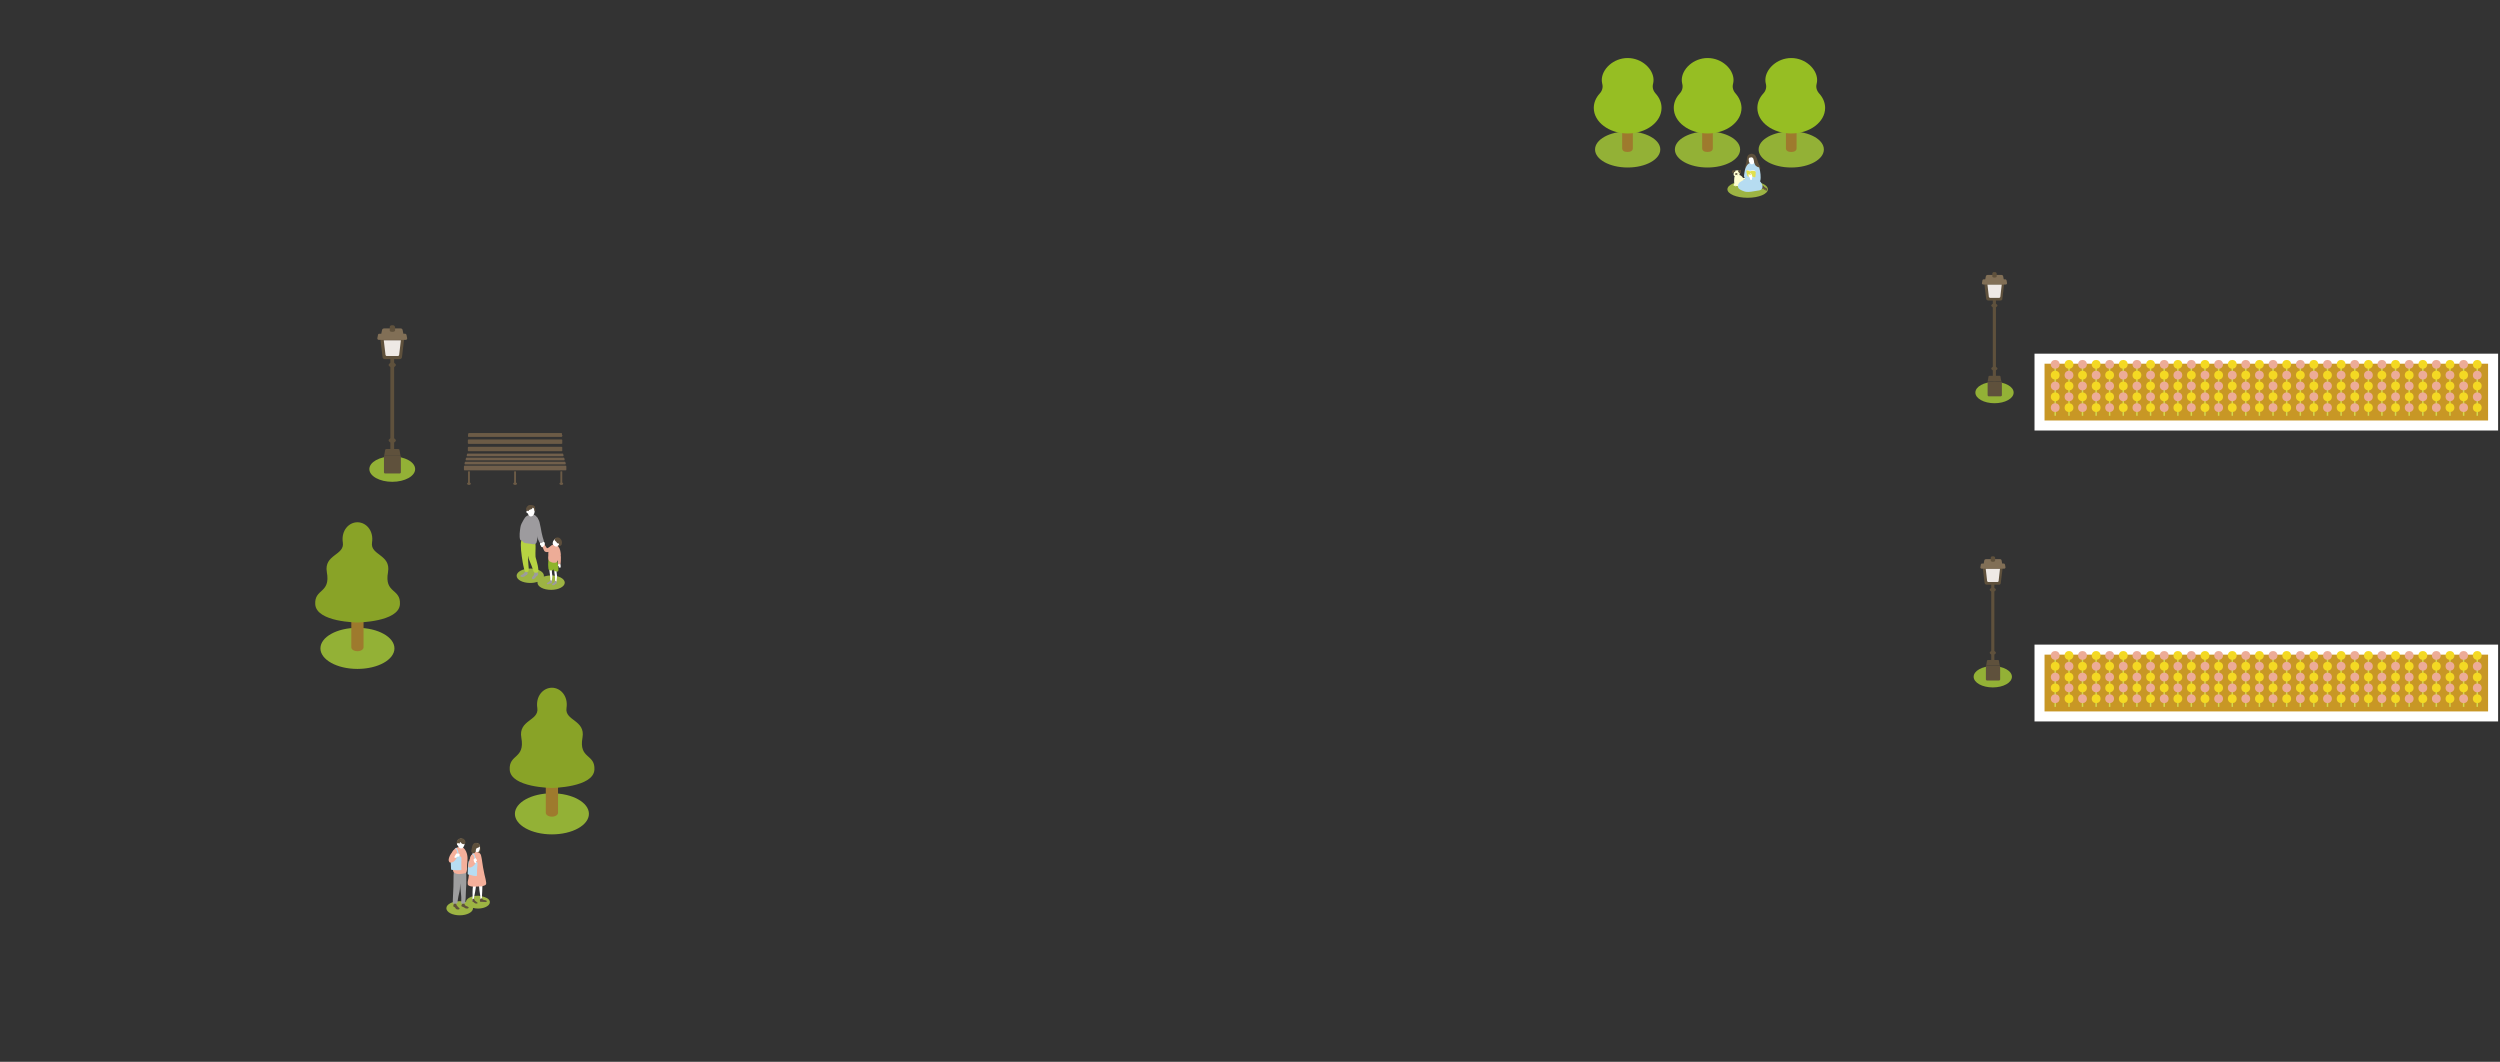 <?xml version="1.0" encoding="utf-8"?>
<!-- Generator: Adobe Illustrator 22.1.0, SVG Export Plug-In . SVG Version: 6.00 Build 0)  -->
<svg version="1.1" id="レイヤー_2_1_" xmlns="http://www.w3.org/2000/svg" xmlns:xlink="http://www.w3.org/1999/xlink" x="0px"
	 y="0px" viewBox="0 0 1594 677" style="enable-background:new 0 0 1594 677;" xml:space="preserve">
<rect x="0" y="0" width="1594" height="677" fill="#333333" stroke="none"/>
<style type="text/css">
	.st0{fill:#93B136;}
	.st1{fill:#5F513C;}
	.st2{fill:#816F56;}
	.st3{fill:#EEE9E5;}
	.st4{fill:#6C5B46;}
	.st5{fill:#715F4B;}
	.st6{fill:#9DB443;}
	.st7{fill:#FFFFFF;}
	.st8{fill:#8FB42B;}
	.st9{fill:#EDAC97;}
	.st10{fill:#5E4F3C;}
	.st11{fill:#9D9B9E;}
	.st12{fill:#B7D342;}
	.st13{fill:#9E7A2D;}
	.st14{fill:#89A327;}
	.st15{fill:#96BE23;}
	.st16{fill:#FFFFD2;}
	.st17{fill:#5E503B;}
	.st18{fill:#B6DCF1;}
	.st19{fill:#E1E04F;}
	.st20{fill:#9E9E9F;}
	.st21{fill:#F5B09B;}
	.st22{fill:#B7DDF2;}
	.st23{fill:#5E503C;}
	.st24{fill:#C89725;stroke:#FFFFFF;stroke-width:6.39;stroke-miterlimit:10;}
	.st25{fill:none;stroke:#D3D94E;stroke-width:0.937;stroke-miterlimit:10;}
	.st26{fill:#F4D923;}
</style>
<g>
	<ellipse class="st0" cx="250.1" cy="299.1" rx="14.6" ry="8.1"/>
	<g>
		<g>
			<path class="st1" d="M244.8,291.7v9.4c0,0.4,0.3,0.8,0.8,0.8h9.2c0.4,0,0.8-0.3,0.8-0.8v-9.4c0-0.3,0-0.7-0.1-1h-10.6
				C244.8,291,244.8,291.4,244.8,291.7z"/>
			<path class="st1" d="M254.7,286.8c-0.1-0.3-0.4-0.5-0.7-0.5h-7.7c-0.3,0-0.6,0.2-0.7,0.5l-0.5,2.9c-0.1,0.3-0.2,0.6-0.2,0.9h10.5
				c0-0.3-0.1-0.6-0.2-0.9L254.7,286.8z"/>
		</g>
		<path class="st1" d="M254.8,229h-9.4c-0.8,0-1.4-0.6-1.5-1.3l-1.5-12.7h15.4l-1.5,12.7C256.2,228.4,255.6,229,254.8,229z"/>
		<path class="st2" d="M257.2,212.8l-0.5-2.4c-0.1-0.6-0.6-1-1.3-1h-10.5c-0.6,0-1.2,0.4-1.3,1l-0.5,2.4h-1.2
			c-0.5,0-0.9,0.3-0.9,0.8l-0.4,2c-0.1,0.6,0.3,1.1,0.9,1.1h17.2c0.6,0,1-0.5,0.9-1.1l-0.4-2c-0.1-0.5-0.5-0.8-0.9-0.8H257.2z"/>
		<path class="st3" d="M253.7,227h-7.1c-0.4,0-0.7-0.3-0.8-0.7l-1.1-9.3h10.9l-1.1,9.3C254.4,226.7,254.1,227,253.7,227z"/>
		<path class="st1" d="M252.4,280.8c0-0.4-0.3-0.8-0.8-1.1c-0.2-0.1-0.3-0.3-0.3-0.5v-44.9c0-0.2,0.1-0.4,0.3-0.5
			c0.5-0.3,0.8-0.7,0.8-1.1c0-0.4-0.3-0.8-0.8-1.1c-0.2-0.1-0.3-0.3-0.3-0.5v-3.4h-2.4v3.4c0,0.2-0.1,0.4-0.3,0.5
			c-0.5,0.3-0.8,0.7-0.8,1.1c0,0.4,0.3,0.8,0.8,1.1c0.2,0.1,0.3,0.3,0.3,0.5v44.9c0,0.2-0.1,0.4-0.3,0.5c-0.5,0.3-0.8,0.7-0.8,1.1
			s0.3,0.8,0.8,1.1c0.2,0.1,0.3,0.3,0.3,0.5v5.8l0,0c0,0.4,0.5,0.7,1.2,0.7s1.2-0.3,1.2-0.7l0,0v-5.8c0-0.2,0.1-0.4,0.3-0.5
			C252.1,281.6,252.4,281.3,252.4,280.8z"/>
		<path class="st1" d="M250.6,207.4h-0.9c-0.7,0-1.2,0.5-1.2,1.2v2.2c0,0.5,0.7,0.8,1.7,0.8c0.9,0,1.7-0.4,1.7-0.8l0,0v-2.2
			C251.8,207.9,251.2,207.4,250.6,207.4z"/>
	</g>
</g>
<g>
	<path class="st4" d="M358,278.4h-59.2c-0.3,0-0.5-0.3-0.4-0.5l0.3-1.4c0-0.2,0.2-0.3,0.4-0.3h58.7c0.2,0,0.4,0.1,0.4,0.3l0.3,1.4
		C358.5,278.1,358.3,278.4,358,278.4z"/>
	<path class="st4" d="M358,278.4h-59.2c-0.3,0-0.5-0.3-0.4-0.5l0.3-1.4c0-0.2,0.2-0.3,0.4-0.3h58.7c0.2,0,0.4,0.1,0.4,0.3l0.3,1.4
		C358.5,278.1,358.3,278.4,358,278.4z"/>
	<path class="st4" d="M358.1,283h-59.4c-0.2,0-0.4-0.2-0.4-0.4v-2c0-0.2,0.2-0.4,0.4-0.4h59.4c0.2,0,0.4,0.2,0.4,0.4v2
		C358.6,282.8,358.4,283,358.1,283z"/>
	<path class="st4" d="M358.1,287.7h-59.4c-0.2,0-0.4-0.2-0.4-0.4v-2c0-0.2,0.2-0.4,0.4-0.4h59.4c0.2,0,0.4,0.2,0.4,0.4v2
		C358.6,287.5,358.4,287.7,358.1,287.7z"/>
	<g>
		<path class="st5" d="M359.3,290.3l-0.2-0.8c-0.1-0.2-0.2-0.3-0.4-0.3h-60.5c-0.2,0-0.4,0.1-0.4,0.3l-0.2,0.8
			c-0.1,0.3,0.1,0.6,0.4,0.6h61C359.2,290.9,359.4,290.6,359.3,290.3z"/>
		<path class="st5" d="M360,292.9l-0.2-0.8c-0.1-0.2-0.2-0.3-0.4-0.3h-61.9c-0.2,0-0.4,0.1-0.4,0.3l-0.2,0.8
			c-0.1,0.3,0.1,0.6,0.4,0.6h62.4C359.9,293.5,360.1,293.2,360,292.9z"/>
		<path class="st5" d="M360.7,295.5l-0.2-0.8c-0.1-0.2-0.2-0.3-0.4-0.3h-63.3c-0.2,0-0.4,0.1-0.4,0.3l-0.2,0.8
			c-0.1,0.3,0.1,0.6,0.4,0.6h63.8C360.6,296.1,360.8,295.8,360.7,295.5z"/>
		<path class="st5" d="M361.1,299.4v-2c0-0.3-0.2-0.5-0.4-0.5h-64.5c-0.2,0-0.4,0.2-0.4,0.5v2c0,0.3,0.2,0.5,0.4,0.5h64.5
			C360.9,299.9,361.1,299.7,361.1,299.4z"/>
	</g>
	<g>
		<path class="st4" d="M299.6,307.7v-6.9c0-0.2-0.1-0.3-0.3-0.3h-0.6c-0.2,0-0.3,0.1-0.3,0.3v6.9c-0.4,0.1-0.6,0.4-0.6,0.7
			c0,0.4,0.6,0.8,1.2,0.8c0.7,0,1.2-0.3,1.2-0.8C300.2,308.1,299.9,307.8,299.6,307.7z"/>
		<path class="st4" d="M329,307.7v-6.9c0-0.2-0.1-0.3-0.3-0.3h-0.6c-0.2,0-0.3,0.1-0.3,0.3v6.9c-0.4,0.1-0.6,0.4-0.6,0.7
			c0,0.4,0.6,0.8,1.2,0.8c0.7,0,1.2-0.3,1.2-0.8C329.7,308.1,329.4,307.8,329,307.7z"/>
		<path class="st4" d="M358.5,307.7v-6.9c0-0.2-0.1-0.3-0.3-0.3h-0.6c-0.2,0-0.3,0.1-0.3,0.3v6.9c-0.4,0.1-0.6,0.4-0.6,0.7
			c0,0.4,0.6,0.8,1.2,0.8s1.2-0.3,1.2-0.8C359.1,308.1,358.9,307.8,358.5,307.7z"/>
	</g>
</g>
<g>
	<path class="st6" d="M351.4,366.9c-1.7,0-3.3,0.3-4.7,0.7c0-0.2,0.1-0.3,0.1-0.5c0-2.6-3.9-4.6-8.7-4.6c-4.8,0-8.7,2.1-8.7,4.6
		c0,2.6,3.9,4.6,8.7,4.6c1.7,0,3.3-0.3,4.7-0.7c0,0.2-0.1,0.3-0.1,0.5c0,2.6,3.9,4.6,8.7,4.6c4.8,0,8.7-2.1,8.7-4.6
		S356.2,366.9,351.4,366.9z"/>
	<g>
		<path class="st7" d="M357.5,361.3c0-0.8,0-1.7-0.6-2.2c-0.1-0.1-0.3-0.1-0.4,0c-0.2-0.1-0.4-0.1-0.5,0.1c-0.1,0.5-0.3,1-0.2,1.7
			c0,0.3,0.3,0.2,0.4-0.1c0.1,0.2,0.1,0.6,0,0.8c-0.1,0.2,0.1,0.4,0.4,0.1c-0.1,0.3,0.3,0.4,0.4,0.1c0,0.4,0.2,0.2,0.3,0.1
			c0-0.1,0.1-0.2,0.1-0.2S357.5,361.5,357.5,361.3z"/>
		<path class="st7" d="M354.9,365.1c-0.1-0.8,0.1-1.7,0.1-2.5c0-0.4-0.7-0.4-0.7,0v0.1h-0.1c-0.1-0.2-0.8-0.2-0.8,0.2
			c0,0.3,0.1,1.5,0.1,1.8c0,0.6,0.1,1.1,0.2,1.7s0.1,1.3,0.2,1.9c0,0.3,0,2,0,2.3s0.1,0.2,0.6,0.3c0.3,0.1,0.3,0.2,0.4-0.9
			c0.1-0.8,0.2-1.8,0.3-2.7C355.1,366.5,355,365.9,354.9,365.1z"/>
		<path class="st7" d="M351.9,364.8c-0.1-0.9,0.3-1.7,0.3-2.6c0-0.4-0.5-0.4-0.6,0c0,0.5-0.3,0.3-0.2,0c0-0.4-0.6-0.4-0.6,0
			c0,0.1,0,0.1,0,0.2c-0.1-0.3-0.6-0.2-0.6,0.1c0.1,0.7,0.2,1.6,0.2,2c0,0.5,0.1,1.1,0.2,1.6c0.1,0.3,0.4,3,0.3,4.3
			c0,0.1,0,0.2,0.1,0.2c0.1,0.1,0.3-0.1,0.4,0s0.1,0.1,0.3,0.1c0.3,0,0.1-0.6,0.2-1c0.1-0.9,0.3-1.8,0.3-2.7
			C352,366.2,352,365.6,351.9,364.8z"/>
		<path class="st8" d="M355.9,361.4c-0.1-0.8-0.2-1.5-0.3-2.2s-0.3-1.4-0.6-2.1c-0.1-0.3-0.4-0.3-0.6-0.1c-1.3-0.1-2.7-0.5-4-0.7
			c-0.1-0.2-0.5-0.2-0.6,0.1c-0.2,1.2-0.3,2.4-0.3,3.6c0,0.6,0.1,1.2,0.1,1.8c0.1,0.4,0,1,0.3,1.4c0.2,0.3,0.7,0.4,1.1,0.5
			s0.9,0.1,1.3-0.1c0.3-0.1,0.5-0.5,0.6-0.8c0,0.4,0.1,1.1,0.6,1.3c0.5,0.2,1.6,0.3,2.1,0.3C356.4,364.2,356,362,355.9,361.4z"/>
		<path class="st9" d="M357.5,353.8c0-0.1,0.1-0.1,0.1-0.2c-0.2-1.8-0.4-3.6-1.6-5.1c-0.6-0.8-1.7-1.4-2.7-1.4
			c-0.7,0-1.3,0.4-1.8,0.7c-0.7,0.5-1.2,1.1-2,1.5c-0.2,0.1-0.5,0.3-0.8,0.2c-0.1-0.1-0.3-0.5-0.4-0.6c-0.2-0.3-0.4-0.6-0.6-0.9
			s-0.4-1.1-0.9-1c-0.4,0-1,0.5-1.2,0.9s0.4,1.1,0.6,1.5c0.3,0.6,0.5,1.3,0.8,1.8c0.4,0.6,0.9,0.7,1.4,0.8c0.5,0,0.9,0,1.3-0.1
			c0,0.3-0.1,0.5-0.1,0.8c0,0.5,0,1,0,1.5s-0.1,1-0.1,1.5c0,0.4,0.1,0.7,0.2,1.1c0.1,0.3,0.2,0.7,0.5,1c0.2,0.2,0.8,0.4,1,0.5
			c0.5,0.3,1,0.4,1.5,0.5c0.7,0.1,1.6,0.1,2.3-0.4c0.2-0.2,0.5-0.9,0.7-1.2c0,0.4,0,1.4,0,1.8c0,0.3,0.1,0.6,0.4,0.7
			s0.9,0.1,1.1-0.1c0.3-0.2,0.3-0.7,0.3-1c0.1-0.6,0.1-1.2,0.1-1.8C357.7,355.7,357.6,354.8,357.5,353.8z"/>
		<g>
			<path class="st7" d="M354.4,343.5c-0.5,0.3-0.7,0.7-1,1.2c-0.2,0.4-0.5,0.8-0.5,1.3c0,0.7,0.4,1.4,1,1.8c0.1,0,0.1,0.1,0.2,0.1
				s0.2-0.1,0.3-0.1c0.3-0.2,0.7-0.5,0.9-0.8c0.3-0.3,0.5-0.7,0.4-1.1c0-0.4-0.2-0.7-0.5-1c-0.2-0.2-0.4-0.4-0.6-0.4
				c-0.3-0.1-0.6,0.1-0.9,0.3s-0.4,0.5-0.6,0.7c-0.1,0.2-0.2,0.3-0.3,0.5c-0.1,0.3,0,0.5,0,0.8c0.1,0.4,0.2,0.7,0.4,1
				c0.2,0.2,0.4,0.3,0.6,0.4c0.4,0.2,0.9,0.2,1.3,0.1c0.3-0.1,0.5-0.3,0.7-0.6c0.5-0.7,0.6-1.6,0.6-2.4c0-0.2,0-0.4-0.1-0.5
				c-0.1-0.2-0.3-0.3-0.5-0.5c-0.2-0.1-0.4-0.3-0.6-0.4c-0.1-0.1-0.2-0.2-0.4-0.2c-0.1,0-0.2,0-0.3,0.1c-0.3,0.1-0.6,0.3-0.9,0.5
				s-0.5,0.6-0.7,0.9c-0.3,0.5-0.5,1-0.4,1.5c0.1,0.8,0.9,1.3,1.7,1.3c0.8,0,1.5-0.2,2.2-0.6"/>
			<g>
				<path class="st7" d="M354.3,343.2c-0.9,0.6-1.8,2-1.6,3.1c0.1,0.8,1,2.2,2,1.7c1-0.6,1.9-1.8,1.3-2.9c-0.5-1.1-1.6-1.5-2.5-0.5
					c-0.8,0.9-1.1,2.3-0.2,3.2c0.8,0.8,2.3,0.8,3-0.1c0.6-0.8,1.1-2.7,0.4-3.5c-0.3-0.3-0.9-0.8-1.3-0.9c-0.5-0.2-1,0.1-1.4,0.3
					c-1.1,0.7-2.1,2.4-1.2,3.6c1,1.4,2.8,0.9,4.1,0.3c0.4-0.2,0-0.7-0.3-0.5c-0.9,0.4-2,0.8-2.9,0.2c-1.2-0.8-0.4-2.4,0.5-3
					c0.4-0.2,0.7-0.4,1.1-0.3c0.2,0.1,0.5,0.3,0.6,0.4c0.7,0.7,0.5,2.2-0.1,3c-0.9,1.1-2.4,0.3-2.5-0.9c0-0.5,0.3-1.4,0.9-1.6
					c1.2-0.5,1.4,1.2,1.2,1.7c-0.1,0.3-0.7,1.1-1.1,1.1c-0.6,0.1-1-0.9-1-1.4c0-0.8,0.6-1.9,1.3-2.4
					C354.9,343.6,354.6,343,354.3,343.2L354.3,343.2z"/>
			</g>
		</g>
		<path class="st10" d="M358.2,345.1c0-0.2-0.2-0.6-0.3-0.8c-0.4-0.7-0.9-1.2-1.6-1.5c-0.6-0.2-1-0.2-1.6,0s-1.1,0.6-1.1,1.1
			c0,0.7,0.4,1,0.9,1.4s0.7,0.9,0.9,1.5c0.1,0.3,0.1,0.5,0.3,0.6c-0.1,0.1-0.2,0.1-0.1,0.2c0.1,0.2,0.2,0.3,0.3,0.4
			c0.6,0.3,1.3,0.1,1.6-0.1c0.2-0.2,0.5-0.4,0.5-0.5C358.3,346.9,358.4,345.9,358.2,345.1z"/>
		<path class="st7" d="M355.1,346.4c-0.2,0.1-0.2,0.3-0.1,0.4c-0.2,0-0.3,0.3-0.2,0.5c0.2,0.3,0.6,0.5,1,0.4s0.7-0.3,0.6-0.7
			C356.4,346.4,355.6,346.3,355.1,346.4z"/>
		<path class="st11" d="M351.9,370.5c0-0.3-0.3-0.4-0.4-0.5s-0.4-0.2-0.5-0.1c-0.2,0.1-0.3,0.4-0.3,0.4c0,0.2-0.6,0.6-0.8,0.8
			c-0.1,0.1-0.4,0.2-0.7,0.4c-0.3,0.2-0.6,0.4-0.5,0.7c0.1,0.4,0.5,0.4,0.9,0.3c0.3-0.1,0.4-0.1,0.5-0.2c0.3-0.1,0.4-0.2,0.8-0.3
			c0.4-0.1,0.6,0,0.9-0.2C352.2,371.6,351.8,371.2,351.9,370.5z"/>
		<path class="st11" d="M354.8,370.6c-0.1-0.2-0.4-0.2-0.7-0.3c-0.2,0-0.4,0.1-0.5,0.5c-0.1,0.8-0.5,0.7-1.1,1.2
			c-0.3,0.2-0.8,0.5-0.4,0.9c0.3,0.3,0.9,0.3,1.3,0.1c0.2-0.1,0.4-0.2,0.5-0.4c0.2-0.2,0.4-0.4,0.6-0.4c0.4-0.1,0.6-0.2,0.5-0.7
			C354.8,371,354.9,370.9,354.8,370.6z"/>
		<g>
			<g>
				<path class="st7" d="M345.1,346.3c-0.4,0.1-0.5,0.4-0.6,0.8c0,0.5,0.3,0.7,0.7,0.8c0.2,0.1,0.4-0.2,0.4-0.4
					c-0.1-0.3-0.1-0.6-0.1-0.9c0-0.4-0.6-0.4-0.6,0s0,0.7,0.1,1c0.1-0.1,0.3-0.3,0.4-0.4c-0.2-0.1-0.3-0.3-0.1-0.4
					C345.6,346.8,345.5,346.2,345.1,346.3L345.1,346.3z"/>
			</g>
		</g>
		<g>
			<path class="st7" d="M346.7,345.3c-0.1-0.1-0.3-0.2-0.4-0.1c-0.1,0,0.2-0.1,0.1,0c-0.4,0.1-0.7,0.3-1.1,0.5c-0.1,0-0.3,0-0.4,0.1
				c0,0,0,0.1-0.1,0.1c-0.2-0.1-0.4-0.1-0.4,0.2c-0.1,0.4-0.1,0.9,0,1.3c0,0.2,0.3,0.4,0.5,0.3l0.1-0.1c0,0.3,0,0.7,0.1,1
				c0,0.1,0.1,0.2,0.3,0.2c0.2,0.1,0.6,0,0.8-0.2c0.3-0.2,0.5-0.4,0.7-0.7c0.1-0.1,0.2-0.1,0.3-0.3c0.1-0.3,0.2-0.8,0.2-1.2
				C347.3,345.9,346.9,345.6,346.7,345.3z"/>
			<path class="st11" d="M336.2,364.4c0-0.3-0.6-0.3-0.5,0l0,0h-0.5c0-0.3-0.5-0.4-0.5-0.1c-0.1,0.9-0.7,1.4-1.4,1.9
				c-0.4,0.2-1.1,0.4-1.3,0.7c-0.5,0.7,0.4,0.9,0.9,1c0.4,0,0.8,0,1.4-0.3c0.2-0.1,0.4-0.3,0.5-0.4c0.3-0.3,0.6-0.4,1-0.6
				C336.7,366.1,336.4,365.4,336.2,364.4z"/>
			<path class="st11" d="M342.6,364.2c0-0.3-0.6-0.2-0.5,0.1l-0.9,0.2c-0.1-0.3-0.6-0.3-0.5,0.1c0.1,0.8,0,1.5-0.4,2.2
				c-0.3,0.5-0.9,0.9-1.1,1.4c-0.3,0.6,0.3,1.3,0.8,1.1c1.5-0.5,1.6-1.7,2.6-2.3c0.2-0.2,0.4-0.3,0.5-0.6
				C343.4,365.7,342.6,365,342.6,364.2z"/>
			<path class="st12" d="M343.3,363.8c-0.1-2.1-0.7-4.7-1.3-6.7c-0.7-2.3-0.6-2.1-0.6-4.6c0-2.3,0.2-3.5,0-5.7
				c0-0.3-0.8-0.5-0.9-0.1c0,0.1,0,0.2,0,0.2l-0.1,0.1c0-0.4-0.4-0.7-0.8-0.7c-0.1-0.3-0.4-0.6-0.7-0.6c-1.5-0.1-3-0.2-4.5-0.3
				c-0.1,0-0.2,0-0.3,0.1c-0.1-0.4-0.2-0.8-0.3-1.2c-0.2-1-0.9-2.4-1.5,0.6s0.1,8.5,1,13.8c0.2,1.3,0.5,2.5,0.8,3.8
				c0.1,0.5,0.3,1,0.4,1.4c0.3,1.2,1.8,0.8,2.2,0.6c0.3-0.2,0.3-0.8,0.4-1.2c0.1-1.1-0.2-2.3-0.2-3.5c-0.2-2.3-0.3-3.1-0.2-5.5
				c0.3,1.9,0.5,2.2,1.1,3.7c0.8,1.9,1.7,4.1,2.3,6.1c0.1,0.3,0.2,0.6,0.5,0.8c0.4,0.3,1.1,0.5,2,0.1
				C342.8,364.9,343.3,364.6,343.3,363.8z"/>
			<path class="st11" d="M343,333.8c-0.1-1.9,0.2-3.4-1.4-4.9c-0.6-0.6-1.1-0.8-2.2-0.8c-1,0.1-2.4,0.3-3.2,0.7
				c-1.3,0.7-1.8,1.7-2.4,2.7c-0.8,1.5-1.8,3-2,4.8c-0.3,2-0.9,5.8-0.1,7.9c0.2,0.5,0.6,0.1,0.9,0.4c0.8,0.8,1.3,1.6,2.4,1.7
				c1,0.1,2.7,0.3,3.8,0.5c2.5,0.6,3.3-0.1,3.6-2.1C342.9,342.3,343.2,336.2,343,333.8z"/>
			<path class="st7" d="M336.2,325c0,0,0,0.1,0,0.2c0.1,0.9,0.3,3,1.2,3.6c0.4,0.5,1,0.6,1.6,0.4c0.3-0.1,0.7-0.3,0.9-0.5
				c0.3-0.3,0.4-0.6,0.6-1c0.1-0.2,0.4-1.1,0.4-1.6c0-1.1-0.4-2.7-1.5-3.1c-0.1-0.1-0.2-0.2-0.4-0.2c-0.8-0.4-1.7-0.3-2.3,0.5
				C336.5,323.6,336.2,324.4,336.2,325z"/>
			<g>
				<path class="st10" d="M339.6,323.4c-0.1,0.3-0.3,0.5-0.5,0.7c-0.1,0.1-0.2,0.2-0.3,0.2s-0.2,0.1-0.3,0.1
					c-0.4,0.1-0.8,0.3-1.1,0.4c-0.1,0-0.2,0.1-0.2,0.2c-0.1,0.1-0.1,0.2-0.1,0.3c-0.1,0.3-0.3,0.5-0.5,0.6c-0.2-0.1-0.2-0.5-0.4-0.7
					c-0.1-0.2-0.3-0.3-0.3-0.5c-0.1-0.2,0-0.4,0.1-0.6c0.2-0.4,0.5-0.8,0.7-1.2c0.1-0.2,0.3-0.4,0.5-0.5s0.4-0.1,0.6-0.2
					c0.5-0.1,1.1-0.1,1.6,0.1c0.1,0,0.1,0.1,0.2,0.1s0.2,0,0.3,0c0.2,0,0.4,0.1,0.6,0.2c0.3,0.2,0.4,0.5,0.5,0.8s0.1,0.7,0.1,1
					c0.1,0.3,0.3,0.7,0.2,1c-0.1-0.5-0.2-0.9-0.4-1.3c-0.2-0.4-0.5-0.8-0.9-1"/>
				<g>
					<path class="st10" d="M339.3,323.3c-0.3,0.8-1.3,0.8-2,1.2c-0.6,0.3-0.6,0.8-1.1,1.2c0.1,0,0.3,0,0.4,0
						c-0.4-0.5-0.5-1.2-0.3-1.8c0.4-1,1.4-1.5,2.4-1.3c0.5,0.1,1,0.3,1.4,0.7c0.5,0.5,0.4,0.4,0.5,1c0.1,0.4,0.2,0.8,0.2,1.3
						c0.2,0,0.4-0.1,0.6-0.1c-0.2-1-0.5-1.9-1.4-2.5c-0.3-0.2-0.6,0.3-0.3,0.5c0.8,0.5,1,1.3,1.1,2.2c0.1,0.4,0.6,0.2,0.6-0.1
						c0-0.6-0.2-1.2-0.3-1.7s-0.2-1-0.6-1.3c-0.3-0.3-0.8-0.2-1.1-0.4c-0.6-0.2-0.9-0.3-1.5-0.2c-1.2,0.1-1.8,0.8-2.3,1.8
						c-0.4,0.9-0.1,1.7,0.5,2.4c0.1,0.1,0.3,0.1,0.4,0c0.3-0.3,0.4-0.6,0.7-0.9c0.4-0.4,1-0.4,1.5-0.6s0.8-0.7,1-1.1
						C340,323.1,339.4,322.9,339.3,323.3L339.3,323.3z"/>
				</g>
			</g>
			<g>
				<g>
					<path class="st7" d="M337,326.2c-0.3-0.3-1-0.9-1.3-0.2c-0.3,0.6,0.2,1.2,0.7,1.3c0.1,0,0.2,0,0.3-0.1c0.3-0.3,0-0.7-0.2-1
						s-0.7,0-0.5,0.3c0,0.1,0.2,0.4,0.3,0.3c0.1,0,0.2-0.1,0.3-0.1c-0.2,0-0.3-0.1-0.3-0.3c0.1,0.1,0.2,0.2,0.3,0.2
						C336.9,326.9,337.3,326.4,337,326.2L337,326.2z"/>
				</g>
			</g>
			<path class="st11" d="M346.5,344c-0.2-0.5-0.4-1.1-0.5-1.6c-0.6-2.2-0.8-3.5-1.2-5.7c-0.2-1.2-0.5-2.5-0.8-3.7s-0.9-2.2-1.6-3.3
				c-0.2-0.3-0.6,0-0.4,0.4c0.1,0.1,0.2,0.3,0.2,0.4l-0.4,7c-0.2,0-0.3,0.2-0.3,0.4c0.1,0.9,0.5,1.8,0.7,2.7c0.2,0.9,0.1,1,0.4,1.9
				s0.6,1.8,1,2.6c0.2,0.3,0.4,0.7,0.6,1c0.2,0.2,0.5,0.2,0.8,0.1c0.5-0.1,1.7-0.6,1.7-1.3C346.8,344.5,346.6,344.4,346.5,344z"/>
		</g>
	</g>
</g>
<g>
	<ellipse class="st0" cx="227.9" cy="413.4" rx="23.6" ry="13.1"/>
	<path class="st13" d="M231.8,395.1v17.6c0,1.4-1.7,2.5-3.9,2.5s-3.9-1.1-3.9-2.5v-17.6H231.8z"/>
	<path class="st14" d="M201,385.3c-0.6-10.2,9.9-6.7,7.4-20.5c-2-11.3,11.4-10.7,10.2-18.8c-1.2-7.7,3.8-13,9.3-13l0,0
		c5.5,0,10.5,5.3,9.3,13c-1.2,8.1,12.2,7.5,10.2,18.8c-2.5,13.8,8.2,10.2,7.6,20.5c-0.7,11.3-27.1,11.6-27.1,11.6l0,0
		C227.9,396.9,201.7,396.7,201,385.3z"/>
</g>
<g>
	<g>
		<ellipse class="st0" cx="1037.8" cy="95.3" rx="20.8" ry="11.5"/>
		<g>
			<path class="st13" d="M1041.1,72.8v21.7c0,1.7-1.5,2.4-3.4,2.4s-3.4-0.7-3.4-2.4V72.8H1041.1z"/>
			<path class="st15" d="M1055.6,59.6c-1.6-1.8-2.2-4-1.6-6.2c0.2-0.8,0.3-1.6,0.3-2.4c0-6.9-7.4-14-16.5-14s-16.5,7.1-16.5,14
				c0,0.8,0.1,1.6,0.3,2.4c0.6,2.2,0,4.5-1.6,6.2c-2.4,2.6-3.8,5.8-3.8,9.2c0,9,9.7,16.3,21.6,16.3s21.6-7.3,21.6-16.3
				C1059.4,65.4,1058,62.2,1055.6,59.6z"/>
		</g>
	</g>
	<g>
		<ellipse class="st0" cx="1088.7" cy="95.3" rx="20.8" ry="11.5"/>
		<g>
			<path class="st13" d="M1092.1,72.8v21.7c0,1.7-1.5,2.4-3.4,2.4s-3.4-0.7-3.4-2.4V72.8H1092.1z"/>
			<path class="st15" d="M1106.6,59.6c-1.6-1.8-2.2-4-1.6-6.2c0.2-0.8,0.3-1.6,0.3-2.4c0-6.9-7.4-14-16.5-14s-16.5,7.1-16.5,14
				c0,0.8,0.1,1.6,0.3,2.4c0.6,2.2,0,4.5-1.6,6.2c-2.4,2.6-3.8,5.8-3.8,9.2c0,9,9.7,16.3,21.6,16.3s21.6-7.3,21.6-16.3
				C1110.3,65.4,1108.9,62.2,1106.6,59.6z"/>
		</g>
	</g>
	<g>
		<ellipse class="st0" cx="1142.1" cy="95.3" rx="20.8" ry="11.5"/>
		<g>
			<path class="st13" d="M1145.5,72.8v21.7c0,1.7-1.5,2.4-3.4,2.4s-3.4-0.7-3.4-2.4V72.8H1145.5z"/>
			<path class="st15" d="M1159.9,59.6c-1.6-1.8-2.2-4-1.6-6.2c0.2-0.8,0.3-1.6,0.3-2.4c0-6.9-7.4-14-16.5-14s-16.5,7.1-16.5,14
				c0,0.8,0.1,1.6,0.3,2.4c0.6,2.2,0,4.5-1.6,6.2c-2.4,2.6-3.8,5.8-3.8,9.2c0,9,9.7,16.3,21.6,16.3s21.6-7.3,21.6-16.3
				C1163.7,65.4,1162.3,62.2,1159.9,59.6z"/>
		</g>
	</g>
</g>
<g>
	<ellipse class="st6" cx="1114.3" cy="120.7" rx="12.9" ry="5.4"/>
	<g>
		<g>
			<path class="st16" d="M1107.3,108.9c-0.6,0.1-1.2,0.4-1.5,0.9s-0.6,1.3-0.4,1.9c0.4,1,2.4,1,3.1,0.4c0.9-0.7,1.2-2.6,0-3.3
				c-0.5-0.3-1.1-0.2-1.7-0.1c-0.7,0.2-1.1,0.7-1.3,1.4c-0.2,0.5-0.3,1.2,0.1,1.6c0.4,0.5,1.3,0.5,1.9,0.6s1.2,0,1.5-0.5
				c0.3-0.6,0.2-1.4,0-2c-0.4-1.3-1.7-1.1-2.6-0.5c-0.5,0.3-0.7,0.8-0.7,1.4c0,0.5,0.1,1.4,0.7,1.4c1.2,0.1,2.6-1.4,1.9-2.6
				c-0.3-0.6-1-0.3-1.4,0c-0.5,0.4-0.8,1-0.6,1.6c0.1,0.3,0.4,0.3,0.6,0.2c0.4-0.4,0.6-0.8,0.6-1.3c0-0.2-0.2-0.4-0.4-0.3
				c-0.6,0.2-1.2,1.4-0.5,1.8s1.5-0.8,1.3-1.4c-0.1-0.3-0.5-0.4-0.8-0.3c-0.4,0.2-0.5,0.6-0.4,0.9c0.2,1.1,1.2,0.2,1.5-0.3
				c0.1-0.3-0.1-0.6-0.4-0.5c-0.6,0.1-0.9,1-0.4,1.5c0.6,0.6,1.3,0,1.7-0.5c-0.2,0-0.4-0.1-0.6-0.1c0.1,0.3-0.8,0.5-0.9,0.5
				c0,0.2,0.1,0.5,0.1,0.7c0.5-0.1,0.9-0.3,1.2-0.7c0.3-0.3-0.3-0.6-0.6-0.4c-0.4,0.3-0.9,0.8-1.4,0.7c-0.4-0.1-0.6,0.6-0.2,0.7
				c0.8,0.2,1.4-0.4,2.1-0.9c-0.2-0.1-0.4-0.3-0.6-0.4c-0.2,0.2-0.5,0.3-0.8,0.4c-0.4,0.1-0.3,0.7,0.1,0.7c0.7,0,1.8-0.4,1.6-1.4
				c-0.1-0.3-0.5-0.3-0.6-0.1c0,0.1-0.1,0.2-0.2,0.2c-0.1,0.2-0.2,0.1-0.3-0.1c-0.1-0.2-0.3-0.3-0.4-0.5c-0.1,0.1-0.1,0.3-0.2,0.4
				s-0.1,0.1-0.2,0.2c0.3,0.2,0.4,0.2,0.2,0c-0.1-0.2-0.1-0.1-0.2,0.1c-0.2,0.3,0.1-0.2,0.2-0.2c-0.1-0.1-0.3-0.2-0.4-0.3
				c0,0.3-0.2,0.6-0.4,0.8c0.2,0.1,0.4,0.1,0.6,0.2c-0.1-0.4,0.3-1.1,0.8-1c0.1,0,0.1,0,0,0c0,0.1,0,0.1,0,0.2c0,0.2,0,0.4-0.2,0.6
				c-0.2,0.3-0.6,0.6-1,0.6c-0.2,0-0.2,0-0.2-0.3c0-0.2-0.1-0.5,0-0.7c0.1-0.5,0.5-0.6,0.9-0.7c0.2,0,0.4-0.1,0.6-0.1
				c0.4,0.1,0.4,0.4,0.5,0.7c0.1,0.3,0.2,1,0,1.3c-0.3,0.4-1.3,0.1-1.6,0.1c-0.3,0-0.6-0.1-0.7-0.3c-0.1-0.2,0-0.5,0-0.6
				c0.1-0.6,0.4-1,0.9-1.2c0.3-0.1,0.9-0.2,1.1,0c0.5,0.3,0.4,1.1,0.3,1.5c-0.3,0.8-1.4,1.1-2.1,0.6c-0.4-0.3-0.2-0.9-0.1-1.2
				c0.2-0.5,0.6-0.8,1.2-0.9C1107.9,109.5,1107.7,108.8,1107.3,108.9L1107.3,108.9z"/>
			<g>
				<g>
					<path class="st17" d="M1108.7,109.4c0.5,0,0.9-0.2,1.2-0.5s-0.2-0.8-0.5-0.5c-0.2,0.2-0.4,0.3-0.7,0.3
						C1108.3,108.7,1108.3,109.4,1108.7,109.4L1108.7,109.4z"/>
				</g>
			</g>
			<g>
				<g>
					<path class="st17" d="M1109.5,108.8c0.2,0.3,0.1,0.9,0,1.2c0.2-0.1,0.4-0.1,0.5-0.2c-0.4-0.2-0.7-0.5-1-0.8
						c-0.1,0.2-0.2,0.4-0.3,0.6c0.2,0,0.5-0.1,0.6,0c-0.1-0.1-0.1-0.2-0.2-0.3v0.1c0-0.1,0.1-0.2,0.1-0.3c0,0-0.1,0-0.1,0.1
						c0.2,0,0.3,0,0.5,0c-0.1-0.1-0.2-0.2-0.4-0.2c-0.4-0.2-0.6,0.5-0.2,0.7c0,0,0.1,0,0.1,0.1c0.2,0.1,0.3,0.1,0.5,0
						c0.1-0.1,0.2-0.2,0.2-0.4c0-0.1-0.1-0.3-0.2-0.3c-0.3-0.1-0.7-0.2-1-0.1c-0.3,0-0.5,0.4-0.3,0.6c0.3,0.4,0.7,0.7,1.1,0.9
						c0.2,0.1,0.5,0,0.5-0.2c0.2-0.5,0.2-1.3,0-1.7C1109.9,108,1109.2,108.4,1109.5,108.8L1109.5,108.8z"/>
				</g>
			</g>
			<g>
				<g>
					<path class="st17" d="M1106.1,108.7c-0.4,0-0.9-0.4-1.3-0.1c-0.3,0.2-0.5,0.8-0.5,1.2c0.1,1.2,1.7-0.2,2.1-0.5
						s-0.1-0.7-0.4-0.6s-0.6,0.3-0.8,0.4c0.1,0,0.2,0,0.3,0l0,0c0.1,0.1,0.1,0.2,0.2,0.3l0,0c0.1-0.5-0.6-0.6-0.7-0.2
						c0,0.1,0,0.1,0,0.2s0.1,0.3,0.2,0.3c0.4,0.2,1-0.2,1.3-0.4C1106.4,109.1,1106.2,108.9,1106.1,108.7c-0.3,0.3-0.8,0.8-1.2,0.8
						c0.1,0,0.2,0.1,0.4,0.1c-0.1,0,0.1-0.5,0.2-0.5c-0.1,0-0.2,0-0.3,0c0.4,0.1,0.7,0.3,1.1,0.2
						C1106.5,109.4,1106.5,108.7,1106.1,108.7L1106.1,108.7z"/>
				</g>
			</g>
			<g>
				<g>
					<path class="st17" d="M1104.9,109L1104.9,109c-0.4,0.5,0.3,0.8,0.5,0.5l0.1-0.1C1105.8,109,1105.1,108.6,1104.9,109L1104.9,109
						z"/>
				</g>
			</g>
			<g>
				<path class="st7" d="M1108.4,112.2c0.2,0.9,0.6,1.7,1.2,2.4"/>
				<g>
					<path class="st7" d="M1108.1,112.2c0.2,0.9,0.6,1.8,1.3,2.5c0.3,0.3,0.8-0.2,0.5-0.5c-0.6-0.6-0.9-1.4-1.1-2.2
						C1108.7,111.6,1108,111.8,1108.1,112.2L1108.1,112.2z"/>
				</g>
			</g>
			<path class="st16" d="M1111.8,116.3c0.7-0.1,1.1-0.2,1.4-0.9c0.2-0.4,0.5-1,0.2-1.4s-0.9-0.6-1.4-0.6c-0.6,0-0.8,0.3-0.9,0.9
				c0.2,0,0.5,0,0.7,0v-0.1c0,0.1-0.1,0.2-0.1,0.2c0-0.1,0.4-0.1,0.5-0.1c0.1,0.1,0,0.4,0,0.4c-0.1,0.2-0.5,0.5-0.8,0.5
				c-0.4,0.1-0.3,0.6,0.1,0.7c0.6,0.1,1.2-0.2,1.4-0.9c0.1-0.4-0.6-0.6-0.7-0.2s-0.4,0.4-0.7,0.3c0,0.2,0.1,0.5,0.1,0.7
				c0.9-0.2,1.6-1,1.3-1.9c-0.3-0.7-1.7-0.5-1.7,0.2c0,0.5,0.7,0.4,0.7,0c0-0.3,0.4-0.2,0.6-0.1c0.3,0.1,0.5,0.1,0.4,0.5
				c-0.1,0.2-0.2,0.5-0.3,0.7c-0.2,0.3-0.6,0.3-0.9,0.3C1111.1,115.7,1111.3,116.4,1111.8,116.3L1111.8,116.3z"/>
			<g>
				<path class="st16" d="M1108.7,111.8c0.2,0.2,0.4,0.4,0.6,0.6c0.5,0.6,1,1.1,1.5,1.7s0.9,1.3,1,2.1c0,0.2,0,0.4-0.1,0.6
					c-0.1,0.1-0.2,0.3-0.3,0.4c-0.5,0.5-1.3,0.8-2,0.8c-0.7,0.1-1.5-0.1-2.2-0.2c-0.3-0.1-0.6-0.1-0.8-0.4c-0.1-0.1-0.1-0.2-0.1-0.4
					c-0.2-1.4-0.4-2.8-0.2-4.1c0-0.2,0.1-0.5,0.2-0.7"/>
				<path class="st16" d="M1108.5,112.1c1.3,1.4,5.2,5.4,1.1,5.7c-0.5,0-1.2,0-1.7-0.1c-1.1-0.3-1.1-0.8-1.2-1.9s-0.3-2.3,0.1-3.3
					c0.2-0.4-0.5-0.6-0.7-0.2c-0.3,0.9-0.3,2.1-0.2,3.1c0.1,0.7,0,1.9,0.4,2.4c0.7,1,2.7,1.1,3.7,0.8c4.4-1,1.3-6.8-1-7
					C1108.5,111.6,1108.2,111.8,1108.5,112.1L1108.5,112.1z"/>
			</g>
			<path class="st16" d="M1106.3,117.3c-0.2,0.1-0.4,0.1-0.7,0.2c-0.4,0.2-0.3,0.8,0.2,0.7c0.3-0.1,0.5-0.2,0.8-0.4
				c-0.2-0.2-0.3-0.3-0.5-0.5l0,0c0.1-0.1,0.2-0.1,0.3-0.2l0,0c0.1,0.1,0.2,0.1,0.3,0.2c-0.5-0.8-0.2-2.2,0.1-3
				c0.1-0.4-0.5-0.6-0.7-0.2c-0.2,0.6-0.3,1.3-0.3,1.9c0,0.5,0,1.2,0.3,1.6c0.1,0.1,0.2,0.2,0.3,0.2l0,0c0.1,0,0.2-0.1,0.3-0.2l0,0
				C1106.9,117.4,1106.6,117.1,1106.3,117.3c-0.2,0-0.4,0.1-0.7,0.2c0.1,0.2,0.1,0.5,0.2,0.7c0.2-0.1,0.4-0.2,0.7-0.2
				C1106.9,117.9,1106.7,117.2,1106.3,117.3L1106.3,117.3z"/>
			<path class="st16" d="M1106.2,117c-0.3,0.3-0.7,0.6-0.8,1c-0.1,0.2,0.1,0.4,0.2,0.4c0.2,0.1,0.4,0,0.6,0c0.4-0.1,0.3-0.8-0.2-0.7
				c-0.1,0-0.1,0-0.2,0c0.1,0.1,0.2,0.3,0.2,0.4c0.1-0.2,0.5-0.5,0.6-0.7C1107,117.1,1106.5,116.6,1106.2,117L1106.2,117z"/>
			<g>
				<g>
					<path class="st7" d="M1110.6,117.4c-0.5,0.1-0.9,0.3-1.4,0.6c-0.3,0.1-0.6,0.4-0.6,0.7c0,0.2,0.2,0.3,0.4,0.4
						c0.4,0,1-0.3,1.4-0.5s0.1-0.8-0.4-0.6c-0.3,0.1-0.8,0.4-1.1,0.4c0.1,0.1,0.2,0.2,0.4,0.4l0.6-0.3c0.3-0.1,0.5-0.2,0.8-0.3
						C1111.2,118,1111,117.3,1110.6,117.4L1110.6,117.4z"/>
				</g>
			</g>
			<path class="st16" d="M1107.3,117.7c-0.1,0.3-0.5,0.5-0.7,0.5c0.1,0.1,0.3,0.3,0.4,0.4c0-0.1,0.4-0.2,0.5-0.3
				c0.2-0.1,0.3-0.2,0.4-0.3c0.3-0.3-0.2-0.8-0.5-0.5c-0.4,0.3-1,0.3-1.1,0.9c-0.1,0.2,0.2,0.5,0.4,0.4c0.5-0.2,1.1-0.5,1.2-1
				C1108.1,117.5,1107.5,117.3,1107.3,117.7L1107.3,117.7z"/>
			<g>
				<g>
					<path class="st17" d="M1107.1,110.5c-0.2,0-0.4,0-0.5,0c-0.4,0.1-0.4,0.6-0.2,0.8c0.3,0.3,0.8,0.2,1.1,0.1
						c0.6-0.1,0.4-0.9-0.1-1c-0.2,0-0.3,0-0.5,0c-0.6,0.1-0.6,1,0,1c0.2,0,0.3,0,0.5,0c0-0.3-0.1-0.6-0.1-1
						C1107.2,110.4,1107,110.4,1107.1,110.5c-0.1,0.3-0.1,0.5-0.2,0.8c0.1,0,0.2,0,0.3,0C1107.7,111.5,1107.7,110.5,1107.1,110.5
						L1107.1,110.5z"/>
				</g>
			</g>
		</g>
		<g>
			<path class="st17" d="M1121.3,104.5c-0.7-1.7-1-3.6-2-5.2c-0.7-1.1-2.6-1.7-3.7-0.9l0,0c-1.4,0.2-1.5,1.9-1.7,3
				c-0.1,0.8-0.1,1.6-0.3,2.4s-0.7,1.7-0.8,2.6c-0.1,0.8-0.2,1.7,0.5,2.2c0.5,0.4,1.2,0.4,1.8,0.5c1.9,0.1,3.9,0.2,5.7-0.2
				c0.8-0.2,1.3-0.5,1.5-1.3C1122.5,106.4,1121.7,105.4,1121.3,104.5z"/>
			<path class="st18" d="M1122.5,111.1c-0.1-1.5-0.4-2.9-0.9-4.4c-0.2-0.6-0.4-1.3-0.9-1.8c-0.4-0.5-1-0.8-1.6-1
				c-1.4-0.6-3.2-0.3-4.4,0.6c-0.7,0.5-1.7,2.2-2.1,3.7c-0.3,0.9-0.3,1.9-0.5,2.9c-0.1,0.6-0.2,1.3,0,1.8c0.2,0.6,0.9,0.9,1.5,0.8
				c-0.1,0.5-0.2,0.9-0.1,1.3c0.1,1.2,1.1,1.6,2.2,1.8c1.3,0.3,2.9,0.8,4.3,0.6c1.1-0.1,1.9-1,2.3-2
				C1122.7,114.1,1122.6,112.5,1122.5,111.1z"/>
			<g>
				<path class="st17" d="M1123.4,118.7c0.2-0.1,0.4-0.1,0.6-0.1s0.4,0.1,0.5,0.3c0,0.1,0.1,0.2,0.1,0.3c0.1,0.1,0.2,0.2,0.3,0.2
					c0.4,0.3,0.9,0.5,1.3,0.8c0.1,0.1,0.2,0.1,0.3,0.2c0.1,0.2,0.1,0.4,0.1,0.6c0,0.1,0,0.2-0.1,0.2c-0.1,0.1-0.2,0-0.3,0
					c-0.5-0.2-0.9-0.5-1.3-0.8c-0.1-0.1-0.3-0.2-0.4-0.3c-0.2-0.1-0.3-0.1-0.5-0.2c-0.4-0.1-0.8-0.2-1.1-0.2"/>
				<g>
					<path class="st17" d="M1123.4,118.9c0.7-0.2,0.9,0.4,1.3,0.8c0.3,0.2,1.8,0.9,1.6,1.3c-0.2,0.4-1.4-0.6-1.6-0.8
						c-0.6-0.3-1.3-0.4-1.9-0.5c-0.3-0.1-0.4,0.4-0.1,0.4c0.7,0.2,1.4,0.2,2,0.6c0.4,0.3,0.9,0.7,1.3,0.8c0.5,0.2,0.8-0.2,0.7-0.7
						c-0.1-0.8-1.1-1-1.7-1.5c-0.3-0.2-0.4-0.7-0.8-0.9c-0.3-0.2-0.7-0.1-1,0C1123,118.6,1123.1,119,1123.4,118.9L1123.4,118.9z"/>
				</g>
			</g>
			<path class="st7" d="M1116.2,99c-2,0.3-1.7,2.2-1.2,3.8c0.3,0.9,0.8,1.5,1.4,1.8s1.3,0.2,1.7-0.3c0.6-0.7,0.9-1.5,0.9-2.3
				C1119.2,100.5,1118,98.8,1116.2,99z"/>
			<path class="st18" d="M1121.6,114.9c-0.2-0.2-0.5-0.1-0.6,0.1l-6.9-2.2l0,0c0.1-0.4-0.6-0.6-0.7-0.2c-0.4,2.1-2.6,2.4-4.1,3.6
				c-1.3,1.1-1.8,3.3-0.2,4.4c0.8,0.6,2.8,1.5,4.1,1.7c1.8,0.3,5-0.3,7.1-0.7c1-0.2,2-0.1,2.8-0.9
				C1124.7,118.9,1123.1,116.3,1121.6,114.9z"/>
			<path class="st7" d="M1119,108.9c-0.8-0.5-1.9-0.4-2.6-0.2c-0.2,0-0.5,0.2-0.5,0.3c-0.1-0.1-0.3-0.2-0.4-0.2
				c-0.4-0.2-0.9-0.3-1.3-0.3c-0.2,0-0.3,0.1-0.3,0.2c0,0.2-0.1,0.4,0.2,0.4c0.4,0.1,0.8,0.1,1.2,0.3c0.2,0.1,0.3,0.2,0.6,0.2
				c0.4,0,0.8-0.2,1.2-0.3c0.5,0,1.2-0.1,1.7,0.2c0.2,0.1,0.3,0,0.4-0.2C1119.2,109.1,1119.2,109,1119,108.9z"/>
			<path class="st19" d="M1119.1,109.2c-0.7-0.3-1.5-0.3-2.2-0.3c-0.5,0-0.8,0.3-1.1,0.5c-0.5-0.5-1.4-0.9-2.1-0.7
				c-0.1,0-0.2,0.1-0.2,0.2c-0.1,0.7,0.2,1.6,0.4,2.2c0.1,0.5,0.2,1.5,0.8,1.5c0.4,0,0.5,0.1,0.8,0.2c0.2,0.1,0.4,0.3,0.6,0.2
				c0.3-0.1,0.5-0.3,0.9-0.3c0.5,0,1,0,1.6,0.3c0.2,0.1,0.6,0.1,0.6-0.2c0.1-0.9,0.2-1.3,0.2-2.2
				C1119.5,110.1,1119.6,109.5,1119.1,109.2z"/>
			<path class="st7" d="M1116.9,111.4c0-0.1-0.3-0.7-0.5-0.9c-0.2-0.3-0.5-0.4-0.4,0.1c0,0.2,0.4,0.7,0.3,1.2
				c-0.1-0.1-0.1-0.1-0.2-0.2c-0.3-0.2-0.6-0.3-0.9-0.4c-0.4-0.1-0.7,0.2-0.3,0.5c0,0,0,0,0.1,0c-0.2,0-0.3,0.3,0.1,0.6
				c-0.2,0-0.3,0.3-0.1,0.4c0.2,0.1,0.3,0.2,0.4,0.3c0.1,0.1,0.2,0.2,0.3,0.4c0.1,0.2,0,0.4,0.1,0.5c0,0.4,0.3,1,0.8,0.9
				s0.4-0.7,0.5-1.1c0.1-0.3,0.2-0.6,0.2-0.9C1117.3,112.3,1116.9,111.5,1116.9,111.4z"/>
			<path class="st17" d="M1121.1,104.4c-0.5-0.9-1.1-1.8-1.5-2.9c-0.3-0.9-0.7-1.7-1.4-2.4c-0.7-0.7-1.4-0.7-2.3-0.5
				c-0.1,0-0.1,0.1-0.1,0.1c-0.8,0.2-1.4,0.6-1.7,1.6c-0.2,0.7-0.3,1.5-0.4,2.2c-0.1,0.6-0.1,1.3-0.3,1.9c-0.1,0.2-0.5,0.7-0.1,0.8
				c0.2,0.1,0.4-0.1,0.6-0.3c0.2-0.2,1.2-1.3,1-2.5c-0.2-1.1,0.4-2.1,0.9-1.9c0.1,0,0.2,0,0.2,0c0.3-0.3,0.9-0.2,1.2-0.1
				c0.4,0.2,0.7,0.6,0.8,1c0.2,0.6,0.3,1.1,0.4,1.8c0.2,0.9,0.4,1.7,1,2.4c0.3,0.3,2.3,1.8,2.4,0.6
				C1121.9,105.5,1121.4,105,1121.1,104.4z"/>
		</g>
	</g>
</g>
<g>
	<path class="st6" d="M304.8,571.1c-4.2,0-7.6,1.8-7.7,4c-1.2-0.3-2.5-0.5-4-0.5c-4.7,0-8.5,2-8.5,4.5s3.8,4.5,8.5,4.5
		s8.5-2,8.5-4.5c0-0.1,0-0.1,0-0.2c0.9,0.2,2,0.4,3.1,0.4c3.7,0,6.8-1.4,7.5-3.3C313.5,571.8,304.8,571.1,304.8,571.1z"/>
	<g>
		<g>
			<path class="st1" d="M292.6,578.8c-0.5-0.5-1.2-1.1-1.5-1.7c-0.2-0.4-0.2-1-0.6-1.2c-0.3-0.1-0.6,0-0.8,0.2c-0.1,0-0.2,0-0.3,0.2
				c-0.1,0.4-0.6,1.3-0.3,1.7c0.1,0.2,0.4,0.2,0.6,0.3c0.4,0.3,0.6,0.5,0.8,0.9c0.1,0.2,0.3,0.4,0.5,0.5s0.5,0.2,0.8,0.2
				s0.9,0.1,1.1-0.3C293.2,579.1,292.9,579,292.6,578.8z"/>
			<path class="st1" d="M298.8,578.6c-0.1-0.4-0.9-0.7-1.2-0.8c-0.6-0.3-0.8-0.2-1.2-0.9c-0.1-0.3-0.2-0.6-0.4-0.8
				c-0.1-0.2-0.3-0.2-0.5-0.2c-0.1,0-0.1,0-0.2,0s-0.2,0-0.3,0.1c-0.2,0.3-0.5,0.6-0.7,1c-0.1,0.2-0.1,0.4-0.1,0.6
				c0,0.4,0.6,0.5,0.9,0.6c0.7,0.2,0.9,0.5,1.6,0.9c0.2,0.1,0.8,0.3,1.4,0.2C298.4,579.2,299,579,298.8,578.6z"/>
			<path class="st20" d="M297.3,557.8c-0.1-2.2-0.4-4.4-0.7-6.6c-0.1-0.4-0.9-0.4-0.8,0c0,0.1,0,0.3,0.1,0.4l-2.2,3.5l-3.2-3.7
				c0-0.1,0-0.1,0-0.2c0.1-0.4-0.5-0.5-0.6-0.1c-0.9,4.6-0.7,9.7-0.8,14.2c0,1.8-0.5,8.7-0.4,10.5c0,0.2,0.2,0.3,0.4,0.3
				c0.6,0,1.4,0.2,2,0c0.2-0.1,0.4-0.2,0.5-0.4c0.1-0.4,0.2-0.9,0.2-1.3c0.1-0.4,0.1-0.8,0.2-1.2c0.2-1.9,1-4.3,1.2-6.2
				c0.1-1.3,0.1-2.5,0.2-3.8c0,0.6,0.1,1.3,0.1,1.9c0.1,1.5,0.3,2.9,0.4,4.4c0.2,1.5,0.3,3.5,0.2,5.1c0,0.5-0.3,1.3,0.4,1.5
				c0.5,0.2,1.4,0.1,1.9-0.2c0.4-0.3,0.3-0.9,0.3-1.4c0-0.6,0.1-1.3,0.2-1.9c0.1-3.1,0.2-6,0.4-8.8
				C297.3,561.7,297.4,559.9,297.3,557.8z"/>
			<path class="st21" d="M296.5,541.7c-0.3-0.4-1.1-1.5-2.2-1.6c-1.6-0.2-2.6,0.2-2.6,0.2c-1.6,0.5-1.9,1-2.8,2.2
				c-0.6,0.7-1.8,7.7-0.9,7.7l0,0c0.5,0,0.9,0.3,0.9,0.8c0,1.8-0.6,4.1,0.6,5.3c0.8,0.8,2.5,1.1,3.6,1c0.7-0.1,3.5-0.3,3.9-0.7
				c0.5-0.4,0.6-1.2,0.8-2.4c0.1-0.8-0.1-2.5,0.1-3.8C297.9,550,298.9,545.1,296.5,541.7z"/>
			<path class="st7" d="M296.3,536.9c-0.2-1-0.9-1.9-2-2.1c-1-0.2-2.1,0.3-2.5,1.3s-0.1,2.8,0.5,3.8c0.3,0.6,0.9,1.1,1.8,1.1
				c0.7,0,1.1-0.4,1.3-0.8C296,539.3,296.5,538,296.3,536.9z"/>
			<path class="st1" d="M296.5,535.9c-0.4-0.8-1.1-1.3-1.9-1.4c-0.9-0.1-1.9,0.1-2.6,0.7c-0.5,0.6-0.9,1.6-0.9,2.4
				c0,0.3,0,0.6,0.3,0.8c0.4,0.2,0.6,0,0.9-0.2c0.3-0.1,0.5-0.2,0.7-0.5s0.3-0.7,0.5-0.9c0.1,0.2,0.6,0.8,1,1.1
				c0.6,0.4,1.2,0.4,1.5,0.3c0.4-0.1,0.6-0.3,0.6-0.5C296.9,537.1,296.8,536.5,296.5,535.9z"/>
			<path class="st7" d="M292.6,537.9c0-0.1-0.2-0.4-0.4-0.4c-0.4-0.1-0.7,0.2-0.8,0.6c-0.1,0.4,0.2,0.7,0.5,1
				c0.2,0.2,0.5,0.1,0.6-0.2l0.1-0.1C292.6,538.5,292.7,538.2,292.6,537.9z"/>
			<path class="st22" d="M287.5,546.6c0-0.2,0-0.7,0.3-0.7c1.5,0,3.7,0,5.2,0c0.1,0,0.7,0.2,0.8,0.3c0.5,0.3,0.4,1.3,0.4,1.8
				c-0.1,2.1-0.1,4.3,0,6.4c0,0.2-0.2,0.4-0.4,0.4c-1.9,0.1-3.9,0.1-5.8-0.2c-0.2,0-0.4-0.2-0.4-0.4
				C287.5,551.7,287.3,549.4,287.5,546.6z"/>
			<path class="st22" d="M290.8,540.6c0.7,0.3,1,1.1,1.2,1.9c0.3,1.1,0.8,2.5,0.7,3.6c0,0.5-0.8,0.5-0.7,0c0.1-0.8-0.3-2.2-0.6-3
				c-0.2-0.8-0.4-1.8-1.1-2.1C290,540.8,290.7,540.5,290.8,540.6z"/>
			<path class="st21" d="M286.1,547.8c0.3-1.5,0.8-2.7,2.2-4.5c0.2-0.2,0.6-0.9,0.8-1.2c0.2-0.2,0.1,0.4,0.4,0.4s0.4,0.1,0.5,0.2
				c0.1,0.1,0.1,0.2,0,0.4s0,0-0.1,0.2v1.4c0.1,0,0.3,0.1,0.4,0.3s-0.3,0.4-0.1,0.6c0.1,0.2,1.1,1.2,0.8,1.7c-1.2,2.1-2.2,2.4-3,2.6
				c-0.2,0.1-0.7,0.2-1.2,0C286.5,549.7,285.9,549,286.1,547.8z"/>
			<path class="st7" d="M290.5,545c0.3-0.5,0.3-0.9,0.8-0.8l0,0c0.5,0,1.3-0.1,1.7,0.4c0.3,0.3,0,0.4-0.1,0.3c0.3,0.2,0.2,0.5,0,0.4
				c0.3,0.1,0.2,0.5,0,0.4c-0.1,0-0.2,0-0.1,0c0.1,0.1,0.2,0.1,0.2,0.3c0,0.1-0.1,0.1-0.2,0.1c-0.4,0.1-0.6,0.1-1.2,0.1
				c-0.5,0.5-0.8,0.8-1.3,0.8c-0.1,0-0.5-0.2-0.6-0.3C289.7,546.2,290.1,545.8,290.5,545z"/>
		</g>
	</g>
	<g>
		<path class="st7" d="M305.7,567.8c-0.1-1.7-0.4-3.2-0.2-5c0.1-0.5,0.9-0.4,0.8,0.2c0,0.1,0,0.3,0,0.4c0.2-0.2,0.5-0.2,0.6,0h0.1
			c0-0.1,0-0.1,0-0.2c0-0.5,0.5-0.7,0.5-0.1c0.2,3.4-0.2,6.9-0.3,10.3c0,0.3-0.2,0.5-0.5,0.4c-0.2,0.1-0.4,0.1-0.4-0.3
			C306.4,571.4,305.9,569.6,305.7,567.8z"/>
		<path class="st7" d="M301.2,574.1c0.2-1.7,0.1-3.5,0.1-5.3c0-1.4,0.1-2.7,0.3-4.2c0-0.3,0-0.6-0.1-0.9c-0.1-0.3-0.5-0.8-0.5-0.9
			c0-0.1,1.3-1.1,1.8-0.5s0.4,0.9,0.6,1.2c0.3,0.7-0.2,3.9-0.5,5.4s-0.6,2.9-0.9,4.5c0,0.2,0.1,0.2,0,0.3c0,0.1,0,0.2-0.1,0.3
			c0,0.1-0.1,0.1-0.1,0.2C301.7,574.7,301.2,574.6,301.2,574.1z"/>
		<path class="st1" d="M306,574.7c0.2,0.4,0.6,0.3,0.9,0.3c0.8,0,1.2,0,2.1,0.1c0.6,0.1,1.1,0.1,1.3-0.2c0.1-0.2,0.1-0.4,0-0.5
			c-0.3-0.4-0.9-0.4-1.3-0.5c-0.3-0.1-0.7-0.2-1-0.3c-0.2-0.1-0.4-0.3-0.5-0.6c-0.2-0.4-1.4-0.1-1.4,0.4c0,0.1,0,0.3-0.1,0.4
			C306.1,574.1,305.9,574.4,306,574.7z"/>
		<path class="st1" d="M301.2,573.5c0-0.3,0.2-0.3,0.5-0.4c0.3-0.1,0.7,0,0.8,0.5c0.1,0.6,0.6,0.9,1,1.2c0.5,0.3,1.1,0.7,1,1
			s-0.5,0.4-1.1,0.3c-0.4,0-0.7-0.3-1-0.5c-0.3-0.3-0.6-0.5-1-0.7c-0.4-0.3-0.4-0.5-0.2-0.9C301.2,573.9,301.1,573.6,301.2,573.5z"
			/>
		<path class="st23" d="M301.7,543.9c-1-0.1-1.5-0.8-1.1-2s0.3-2.8,1.2-3.8c0.5-0.6,1.4-0.8,2-0.7c0.6,0,1.2,0.1,1.6,0.6
			c0.7,0.7,0.8,1.8,0.9,2.8c0.1,0.7,0,1.3-0.1,2c-0.1,0.6-0.4,1-0.8,1.1C304.2,544.1,303.5,544.1,301.7,543.9z"/>
		<path class="st21" d="M298.7,559.9c0.5-2.5,0.2-5.2,0.5-7.7c0-1.3,0.1-2.6,0.3-3.8c0.3-1.6,0.7-2.7,1.8-4c0.6-0.7,0.8-0.9,1.3-1.2
			c0.6-0.3,1.1,0,1.7,0.2c1.5,0.3,2.1,0.9,2.4,2c0.3,1,0.4,2.1,0.6,3v0.1c0.4,3.3,0.9,5.7,1.6,9.1c0.3,1.5,0.8,2.9,1,4.7
			c0.1,0.5,0.2,1,0,1.5c-0.3,0.5-0.8,0.8-1.3,0.9c-1.2,0.5-1.6,0.5-2.9,0.5c-1.4,0-2.8,0.2-4.3,0.1c-1-0.1-2.7-0.3-3.1-1.3
			C298,562.7,298.4,561.1,298.7,559.9z"/>
		<path class="st7" d="M302.4,538.8c0.5-0.7,1.5-1.1,2.3-0.8c0.6,0.2,1.1,1,1.2,1.4c0.2,0.8,0.2,2.4-0.6,3.5
			c-0.3,0.4-0.9,0.6-1.5,0.4C301.9,543,301.4,540.2,302.4,538.8z"/>
		<path class="st23" d="M301.1,541.9c0.1-0.6,0.1-1.1,0.3-1.7c0.2-1,0.2-1.2,0.8-2.1c0.5-0.7,1.3-0.7,2-0.5c0.9,0.2,1.3,0,1.6,0.9
			c0,0.1,0,0.1,0,0.2c0.1,0.2,0.2,0.4,0.2,0.8c0,0.3-0.4,0.6-0.8,0.8c-1,0.5-1.4,0.3-1.7,1.2l0,0c0,0.4-0.1,0.9-0.2,1.4
			c0,0.1-0.1,0.4-0.5,0.8c-0.3,0.3-0.7,0.4-1.2,0.3C300.8,543.7,301,542.6,301.1,541.9z"/>
		<path class="st22" d="M298.7,549.8c0-0.2,0-0.7,0.3-0.7c1.6,0.1,2.6,0.2,4.2,0.3c0.1,0,0.7,0.2,0.9,0.3c0.5,0.4,0.4,1.4,0.3,1.9
			c-0.2,2.2-0.3,4.4-0.3,6.6c0,0.2-0.2,0.4-0.4,0.4c-2,0-3.1-0.7-5.1-1c-0.2,0-0.4-0.2-0.4-0.4C298.2,554.4,298.4,552.6,298.7,549.8
			z"/>
		<path class="st22" d="M301.6,544.1c0.8,0.3,0.9,0.7,1.2,1.5c0.4,1,0.9,2.7,0.8,3.8c-0.1,0.5-0.8,0.5-0.8,0
			c0.1-0.8-0.3-2.1-0.5-2.9c-0.2-0.8-0.3-1.5-1.2-1.8C300.7,544.6,301.4,544.1,301.6,544.1z"/>
		<path class="st21" d="M298.6,551.5c0.3-1.6,0.7-3,1.4-5.3c0.1-0.3,0.5-1,0.8-1.2c0.2-0.2,0,0.4,0.3,0.3c0.3,0,0.4,0.1,0.5,0.3
			c0.1,0.1,0.1,0.2,0,0.4s0,0-0.1,0.2v1.4c0.2,0,0.3,0.1,0.4,0.3s0,0.4,0.1,0.7c0.1,0.2,1.3,1.3,1.1,1.8c-1,2.2-3,2.7-3.5,2.8
			c-0.2,0-0.8-0.2-1-0.4C298.5,552.4,298.6,551.9,298.6,551.5z"/>
		<path class="st7" d="M302,548.1c-0.1-0.1,0-0.2,0.1-0.3c0.3-0.2,1.1-0.9,1.4-0.5c0.1,0.1,0.1,0.2,0.1,0.3c0.1,0,0.1,0.1,0.2,0.2
			c0,0,0,0,0,0.1v0.1c0.2,0,0.3,0.2,0.2,0.4l0,0c0.1,0.1,0.2,0.2,0.1,0.4c-0.2,0.2-0.4,0.2-0.6,0.3c0.1,0.3,0.2,1.1-0.2,1.2
			c-0.2,0.1-0.4-0.1-0.6-0.2c-0.4-0.3-0.4-0.6-0.5-1l0,0c-0.1-0.1-0.2-0.2-0.1-0.3C302,548.4,301.9,548.3,302,548.1z"/>
	</g>
</g>
<g>
	<g>
		<rect x="1300.4" y="414.2" class="st24" width="289.2" height="42.6"/>
		<g>
			<line class="st25" x1="1570.8" y1="419" x2="1570.8" y2="423.1"/>
			<circle class="st9" cx="1570.8" cy="417.9" r="2.8"/>
			<line class="st25" x1="1579.5" y1="419" x2="1579.5" y2="423.1"/>
			<circle class="st26" cx="1579.5" cy="417.9" r="2.8"/>
			<line class="st25" x1="1553.4" y1="419" x2="1553.4" y2="423.1"/>
			<circle class="st9" cx="1553.4" cy="417.9" r="2.8"/>
			<line class="st25" x1="1562.1" y1="419" x2="1562.1" y2="423.1"/>
			<circle class="st26" cx="1562.1" cy="417.9" r="2.8"/>
			<line class="st25" x1="1536.1" y1="419" x2="1536.1" y2="423.1"/>
			<circle class="st9" cx="1536.1" cy="417.9" r="2.8"/>
			<line class="st25" x1="1544.8" y1="419" x2="1544.8" y2="423.1"/>
			<circle class="st26" cx="1544.8" cy="417.9" r="2.8"/>
			<line class="st25" x1="1518.7" y1="419" x2="1518.7" y2="423.1"/>
			<circle class="st9" cx="1518.7" cy="417.9" r="2.8"/>
			<line class="st25" x1="1527.4" y1="419" x2="1527.4" y2="423.1"/>
			<circle class="st26" cx="1527.4" cy="417.9" r="2.8"/>
			<line class="st25" x1="1501.4" y1="419" x2="1501.4" y2="423.1"/>
			<circle class="st9" cx="1501.4" cy="417.9" r="2.8"/>
			<line class="st25" x1="1510.1" y1="419" x2="1510.1" y2="423.1"/>
			<circle class="st26" cx="1510.1" cy="417.9" r="2.8"/>
			<line class="st25" x1="1492.7" y1="419" x2="1492.7" y2="423.1"/>
			<circle class="st26" cx="1492.7" cy="417.9" r="2.8"/>
			<line class="st25" x1="1484" y1="419" x2="1484" y2="423.1"/>
			<circle class="st9" cx="1484" cy="417.9" r="2.8"/>
			<line class="st25" x1="1466.7" y1="419" x2="1466.7" y2="423.1"/>
			<circle class="st9" cx="1466.7" cy="417.9" r="2.8"/>
			<line class="st25" x1="1475.3" y1="419" x2="1475.3" y2="423.1"/>
			<circle class="st26" cx="1475.3" cy="417.9" r="2.8"/>
			<line class="st25" x1="1449.3" y1="419" x2="1449.3" y2="423.1"/>
			<circle class="st9" cx="1449.3" cy="417.9" r="2.8"/>
			<line class="st25" x1="1458" y1="419" x2="1458" y2="423.1"/>
			<circle class="st26" cx="1458" cy="417.9" r="2.8"/>
			<line class="st25" x1="1431.9" y1="419" x2="1431.9" y2="423.1"/>
			<circle class="st9" cx="1431.9" cy="417.9" r="2.8"/>
			<line class="st25" x1="1440.6" y1="419" x2="1440.6" y2="423.1"/>
			<circle class="st26" cx="1440.6" cy="417.9" r="2.8"/>
			<line class="st25" x1="1414.6" y1="419" x2="1414.6" y2="423.1"/>
			<circle class="st9" cx="1414.6" cy="417.9" r="2.8"/>
			<line class="st25" x1="1423.3" y1="419" x2="1423.3" y2="423.1"/>
			<circle class="st26" cx="1423.3" cy="417.9" r="2.8"/>
			<line class="st25" x1="1405.9" y1="419" x2="1405.9" y2="423.1"/>
			<circle class="st26" cx="1405.9" cy="417.9" r="2.8"/>
			<line class="st25" x1="1397.2" y1="419" x2="1397.2" y2="423.1"/>
			<circle class="st9" cx="1397.2" cy="417.9" r="2.8"/>
			<line class="st25" x1="1379.9" y1="419" x2="1379.9" y2="423.1"/>
			<circle class="st9" cx="1379.9" cy="417.9" r="2.8"/>
			<line class="st25" x1="1388.6" y1="419" x2="1388.6" y2="423.1"/>
			<circle class="st26" cx="1388.6" cy="417.9" r="2.8"/>
			<line class="st25" x1="1362.5" y1="419" x2="1362.5" y2="423.1"/>
			<circle class="st9" cx="1362.5" cy="417.9" r="2.8"/>
			<line class="st25" x1="1371.2" y1="419" x2="1371.2" y2="423.1"/>
			<circle class="st26" cx="1371.2" cy="417.9" r="2.8"/>
			<line class="st25" x1="1345.1" y1="419" x2="1345.1" y2="423.1"/>
			<circle class="st9" cx="1345.1" cy="417.9" r="2.8"/>
			<line class="st25" x1="1353.8" y1="419" x2="1353.8" y2="423.1"/>
			<circle class="st26" cx="1353.8" cy="417.9" r="2.8"/>
			<line class="st25" x1="1327.8" y1="419" x2="1327.8" y2="423.1"/>
			<circle class="st9" cx="1327.8" cy="417.9" r="2.8"/>
			<line class="st25" x1="1336.5" y1="419" x2="1336.5" y2="423.1"/>
			<circle class="st26" cx="1336.5" cy="417.9" r="2.8"/>
			<line class="st25" x1="1319.2" y1="419" x2="1319.2" y2="423.1"/>
			<circle class="st26" cx="1319.2" cy="417.9" r="2.8"/>
			<line class="st25" x1="1310.4" y1="419" x2="1310.4" y2="423.1"/>
			<circle class="st9" cx="1310.4" cy="417.9" r="2.8"/>
			<line class="st25" x1="1570.8" y1="425.9" x2="1570.8" y2="430"/>
			<circle class="st26" cx="1570.8" cy="424.8" r="2.8"/>
			<line class="st25" x1="1570.8" y1="432.8" x2="1570.8" y2="436.9"/>
			<circle class="st9" cx="1570.8" cy="431.7" r="2.8"/>
			<line class="st25" x1="1570.8" y1="439.7" x2="1570.8" y2="443.8"/>
			<circle class="st26" cx="1570.8" cy="438.6" r="2.8"/>
			<line class="st25" x1="1570.8" y1="446.6" x2="1570.8" y2="450.7"/>
			<circle class="st9" cx="1570.8" cy="445.5" r="2.8"/>
			<line class="st25" x1="1579.5" y1="425.9" x2="1579.5" y2="430"/>
			<circle class="st9" cx="1579.5" cy="424.8" r="2.8"/>
			<line class="st25" x1="1579.5" y1="432.8" x2="1579.5" y2="436.9"/>
			<circle class="st26" cx="1579.5" cy="431.7" r="2.8"/>
			<line class="st25" x1="1579.5" y1="439.7" x2="1579.5" y2="443.8"/>
			<circle class="st9" cx="1579.5" cy="438.6" r="2.8"/>
			<line class="st25" x1="1579.5" y1="446.6" x2="1579.5" y2="450.7"/>
			<circle class="st26" cx="1579.5" cy="445.5" r="2.8"/>
			<line class="st25" x1="1553.4" y1="425.9" x2="1553.4" y2="430"/>
			<circle class="st26" cx="1553.4" cy="424.8" r="2.8"/>
			<line class="st25" x1="1553.4" y1="432.8" x2="1553.4" y2="436.9"/>
			<circle class="st9" cx="1553.4" cy="431.7" r="2.8"/>
			<line class="st25" x1="1553.4" y1="439.7" x2="1553.4" y2="443.8"/>
			<circle class="st26" cx="1553.4" cy="438.6" r="2.8"/>
			<line class="st25" x1="1553.4" y1="446.6" x2="1553.4" y2="450.7"/>
			<circle class="st9" cx="1553.4" cy="445.5" r="2.8"/>
			<line class="st25" x1="1562.1" y1="425.9" x2="1562.1" y2="430"/>
			<circle class="st9" cx="1562.1" cy="424.8" r="2.8"/>
			<line class="st25" x1="1562.1" y1="432.8" x2="1562.1" y2="436.9"/>
			<circle class="st26" cx="1562.1" cy="431.7" r="2.8"/>
			<line class="st25" x1="1562.1" y1="439.7" x2="1562.1" y2="443.8"/>
			<circle class="st9" cx="1562.1" cy="438.6" r="2.8"/>
			<line class="st25" x1="1562.1" y1="446.6" x2="1562.1" y2="450.7"/>
			<circle class="st26" cx="1562.1" cy="445.5" r="2.8"/>
			<line class="st25" x1="1536.1" y1="425.9" x2="1536.1" y2="430"/>
			<circle class="st26" cx="1536.1" cy="424.8" r="2.8"/>
			<line class="st25" x1="1536.1" y1="432.8" x2="1536.1" y2="436.9"/>
			<circle class="st9" cx="1536.1" cy="431.7" r="2.8"/>
			<line class="st25" x1="1536.1" y1="439.7" x2="1536.1" y2="443.8"/>
			<circle class="st26" cx="1536.1" cy="438.6" r="2.8"/>
			<line class="st25" x1="1536.1" y1="446.6" x2="1536.1" y2="450.7"/>
			<circle class="st9" cx="1536.1" cy="445.5" r="2.8"/>
			<line class="st25" x1="1544.8" y1="425.9" x2="1544.8" y2="430"/>
			<circle class="st9" cx="1544.8" cy="424.8" r="2.8"/>
			<line class="st25" x1="1544.8" y1="432.8" x2="1544.8" y2="436.9"/>
			<circle class="st26" cx="1544.8" cy="431.7" r="2.8"/>
			<line class="st25" x1="1544.8" y1="439.7" x2="1544.8" y2="443.8"/>
			<circle class="st9" cx="1544.8" cy="438.6" r="2.8"/>
			<line class="st25" x1="1544.8" y1="446.6" x2="1544.8" y2="450.7"/>
			<circle class="st26" cx="1544.8" cy="445.5" r="2.8"/>
			<line class="st25" x1="1518.7" y1="425.9" x2="1518.7" y2="430"/>
			<circle class="st26" cx="1518.7" cy="424.8" r="2.8"/>
			<line class="st25" x1="1518.7" y1="432.8" x2="1518.7" y2="436.9"/>
			<circle class="st9" cx="1518.7" cy="431.7" r="2.8"/>
			<line class="st25" x1="1518.7" y1="439.7" x2="1518.7" y2="443.8"/>
			<circle class="st26" cx="1518.7" cy="438.6" r="2.8"/>
			<line class="st25" x1="1518.7" y1="446.6" x2="1518.7" y2="450.7"/>
			<circle class="st9" cx="1518.7" cy="445.5" r="2.8"/>
			<line class="st25" x1="1527.4" y1="425.9" x2="1527.4" y2="430"/>
			<circle class="st9" cx="1527.4" cy="424.8" r="2.8"/>
			<line class="st25" x1="1527.4" y1="432.8" x2="1527.4" y2="436.9"/>
			<circle class="st26" cx="1527.4" cy="431.7" r="2.8"/>
			<line class="st25" x1="1527.4" y1="439.7" x2="1527.4" y2="443.8"/>
			<circle class="st9" cx="1527.4" cy="438.6" r="2.8"/>
			<line class="st25" x1="1527.4" y1="446.6" x2="1527.4" y2="450.7"/>
			<circle class="st26" cx="1527.4" cy="445.5" r="2.8"/>
			<line class="st25" x1="1501.4" y1="425.9" x2="1501.4" y2="430"/>
			<circle class="st26" cx="1501.4" cy="424.8" r="2.8"/>
			<line class="st25" x1="1501.4" y1="432.8" x2="1501.4" y2="436.9"/>
			<circle class="st9" cx="1501.4" cy="431.7" r="2.8"/>
			<line class="st25" x1="1501.4" y1="439.7" x2="1501.4" y2="443.8"/>
			<circle class="st26" cx="1501.4" cy="438.6" r="2.8"/>
			<line class="st25" x1="1501.4" y1="446.6" x2="1501.4" y2="450.7"/>
			<circle class="st9" cx="1501.4" cy="445.5" r="2.8"/>
			<line class="st25" x1="1510.1" y1="425.9" x2="1510.1" y2="430"/>
			<circle class="st9" cx="1510.1" cy="424.8" r="2.8"/>
			<line class="st25" x1="1510.1" y1="432.8" x2="1510.1" y2="436.9"/>
			<circle class="st26" cx="1510.1" cy="431.7" r="2.8"/>
			<line class="st25" x1="1510.1" y1="439.7" x2="1510.1" y2="443.8"/>
			<circle class="st9" cx="1510.1" cy="438.6" r="2.8"/>
			<line class="st25" x1="1510.1" y1="446.6" x2="1510.1" y2="450.7"/>
			<circle class="st26" cx="1510.1" cy="445.5" r="2.8"/>
			<line class="st25" x1="1492.7" y1="425.9" x2="1492.7" y2="430"/>
			<circle class="st9" cx="1492.7" cy="424.8" r="2.8"/>
			<line class="st25" x1="1492.7" y1="432.8" x2="1492.7" y2="436.9"/>
			<circle class="st26" cx="1492.7" cy="431.7" r="2.8"/>
			<line class="st25" x1="1492.7" y1="439.7" x2="1492.7" y2="443.8"/>
			<circle class="st9" cx="1492.7" cy="438.6" r="2.8"/>
			<line class="st25" x1="1492.7" y1="446.6" x2="1492.7" y2="450.7"/>
			<circle class="st26" cx="1492.7" cy="445.5" r="2.8"/>
			<line class="st25" x1="1484" y1="425.9" x2="1484" y2="430"/>
			<circle class="st26" cx="1484" cy="424.8" r="2.8"/>
			<line class="st25" x1="1484" y1="432.8" x2="1484" y2="436.9"/>
			<circle class="st9" cx="1484" cy="431.7" r="2.8"/>
			<line class="st25" x1="1484" y1="439.7" x2="1484" y2="443.8"/>
			<circle class="st26" cx="1484" cy="438.6" r="2.8"/>
			<line class="st25" x1="1484" y1="446.6" x2="1484" y2="450.7"/>
			<circle class="st9" cx="1484" cy="445.5" r="2.8"/>
			<line class="st25" x1="1466.7" y1="425.9" x2="1466.7" y2="430"/>
			<line class="st25" x1="1466.7" y1="432.8" x2="1466.7" y2="436.9"/>
			<circle class="st9" cx="1466.7" cy="431.7" r="2.8"/>
			<line class="st25" x1="1466.7" y1="439.7" x2="1466.7" y2="443.8"/>
			<circle class="st26" cx="1466.7" cy="438.6" r="2.8"/>
			<line class="st25" x1="1466.7" y1="446.6" x2="1466.7" y2="450.7"/>
			<circle class="st9" cx="1466.7" cy="445.5" r="2.8"/>
			<line class="st25" x1="1475.3" y1="425.9" x2="1475.3" y2="430"/>
			<circle class="st9" cx="1475.3" cy="424.8" r="2.8"/>
			<line class="st25" x1="1475.3" y1="432.8" x2="1475.3" y2="436.9"/>
			<circle class="st26" cx="1475.3" cy="431.7" r="2.8"/>
			<line class="st25" x1="1475.3" y1="439.7" x2="1475.3" y2="443.8"/>
			<circle class="st9" cx="1475.3" cy="438.6" r="2.8"/>
			<line class="st25" x1="1475.3" y1="446.6" x2="1475.3" y2="450.7"/>
			<circle class="st26" cx="1475.3" cy="445.5" r="2.8"/>
			<line class="st25" x1="1449.3" y1="425.9" x2="1449.3" y2="430"/>
			<circle class="st26" cx="1449.3" cy="424.8" r="2.8"/>
			<line class="st25" x1="1449.3" y1="432.8" x2="1449.3" y2="436.9"/>
			<circle class="st9" cx="1449.3" cy="431.7" r="2.8"/>
			<line class="st25" x1="1449.3" y1="439.7" x2="1449.3" y2="443.8"/>
			<circle class="st26" cx="1449.3" cy="438.6" r="2.8"/>
			<line class="st25" x1="1449.3" y1="446.6" x2="1449.3" y2="450.7"/>
			<circle class="st9" cx="1449.3" cy="445.5" r="2.8"/>
			<line class="st25" x1="1458" y1="425.9" x2="1458" y2="430"/>
			<circle class="st9" cx="1458" cy="424.8" r="2.8"/>
			<line class="st25" x1="1458" y1="432.8" x2="1458" y2="436.9"/>
			<circle class="st26" cx="1458" cy="431.7" r="2.8"/>
			<line class="st25" x1="1458" y1="439.7" x2="1458" y2="443.8"/>
			<circle class="st9" cx="1458" cy="438.6" r="2.8"/>
			<line class="st25" x1="1458" y1="446.6" x2="1458" y2="450.7"/>
			<circle class="st26" cx="1458" cy="445.5" r="2.8"/>
			<line class="st25" x1="1431.9" y1="425.9" x2="1431.9" y2="430"/>
			<circle class="st26" cx="1431.9" cy="424.8" r="2.8"/>
			<line class="st25" x1="1431.9" y1="432.8" x2="1431.9" y2="436.9"/>
			<circle class="st9" cx="1431.9" cy="431.7" r="2.8"/>
			<line class="st25" x1="1431.9" y1="439.7" x2="1431.9" y2="443.8"/>
			<circle class="st26" cx="1431.9" cy="438.6" r="2.8"/>
			<line class="st25" x1="1431.9" y1="446.6" x2="1431.9" y2="450.7"/>
			<circle class="st9" cx="1431.9" cy="445.5" r="2.8"/>
			<line class="st25" x1="1440.6" y1="425.9" x2="1440.6" y2="430"/>
			<circle class="st9" cx="1440.6" cy="424.8" r="2.8"/>
			<line class="st25" x1="1440.6" y1="432.8" x2="1440.6" y2="436.9"/>
			<circle class="st26" cx="1440.6" cy="431.7" r="2.8"/>
			<line class="st25" x1="1440.6" y1="439.7" x2="1440.6" y2="443.8"/>
			<circle class="st9" cx="1440.6" cy="438.6" r="2.8"/>
			<line class="st25" x1="1440.6" y1="446.6" x2="1440.6" y2="450.7"/>
			<circle class="st26" cx="1440.6" cy="445.5" r="2.8"/>
			<line class="st25" x1="1414.6" y1="425.9" x2="1414.6" y2="430"/>
			<circle class="st26" cx="1414.6" cy="424.8" r="2.8"/>
			<line class="st25" x1="1414.6" y1="432.8" x2="1414.6" y2="436.9"/>
			<circle class="st9" cx="1414.6" cy="431.7" r="2.8"/>
			<line class="st25" x1="1414.6" y1="439.7" x2="1414.6" y2="443.8"/>
			<circle class="st26" cx="1414.6" cy="438.6" r="2.8"/>
			<line class="st25" x1="1414.6" y1="446.6" x2="1414.6" y2="450.7"/>
			<circle class="st9" cx="1414.6" cy="445.5" r="2.8"/>
			<line class="st25" x1="1423.3" y1="425.9" x2="1423.3" y2="430"/>
			<circle class="st9" cx="1423.3" cy="424.8" r="2.8"/>
			<line class="st25" x1="1423.3" y1="432.8" x2="1423.3" y2="436.9"/>
			<circle class="st26" cx="1423.3" cy="431.7" r="2.8"/>
			<line class="st25" x1="1423.3" y1="439.7" x2="1423.3" y2="443.8"/>
			<circle class="st9" cx="1423.3" cy="438.6" r="2.8"/>
			<line class="st25" x1="1423.3" y1="446.6" x2="1423.3" y2="450.7"/>
			<circle class="st26" cx="1423.3" cy="445.5" r="2.8"/>
			<line class="st25" x1="1405.9" y1="425.9" x2="1405.9" y2="430"/>
			<circle class="st9" cx="1405.9" cy="424.8" r="2.8"/>
			<line class="st25" x1="1405.9" y1="432.8" x2="1405.9" y2="436.9"/>
			<circle class="st26" cx="1405.9" cy="431.7" r="2.8"/>
			<line class="st25" x1="1405.9" y1="439.7" x2="1405.9" y2="443.8"/>
			<circle class="st9" cx="1405.9" cy="438.6" r="2.8"/>
			<line class="st25" x1="1405.9" y1="446.6" x2="1405.9" y2="450.7"/>
			<circle class="st26" cx="1405.9" cy="445.5" r="2.8"/>
			<line class="st25" x1="1397.2" y1="425.9" x2="1397.2" y2="430"/>
			<circle class="st26" cx="1397.2" cy="424.8" r="2.8"/>
			<line class="st25" x1="1397.2" y1="432.8" x2="1397.2" y2="436.9"/>
			<circle class="st9" cx="1397.2" cy="431.7" r="2.8"/>
			<line class="st25" x1="1397.2" y1="439.7" x2="1397.2" y2="443.8"/>
			<circle class="st26" cx="1397.2" cy="438.6" r="2.8"/>
			<line class="st25" x1="1397.2" y1="446.6" x2="1397.2" y2="450.7"/>
			<circle class="st9" cx="1397.2" cy="445.5" r="2.8"/>
			<line class="st25" x1="1379.9" y1="425.9" x2="1379.9" y2="430"/>
			<circle class="st26" cx="1379.9" cy="424.8" r="2.8"/>
			<line class="st25" x1="1379.9" y1="432.8" x2="1379.9" y2="436.9"/>
			<circle class="st9" cx="1379.9" cy="431.7" r="2.8"/>
			<line class="st25" x1="1379.9" y1="439.7" x2="1379.9" y2="443.8"/>
			<circle class="st26" cx="1379.9" cy="438.6" r="2.8"/>
			<line class="st25" x1="1379.9" y1="446.6" x2="1379.9" y2="450.7"/>
			<circle class="st9" cx="1379.9" cy="445.5" r="2.8"/>
			<line class="st25" x1="1388.6" y1="425.9" x2="1388.6" y2="430"/>
			<circle class="st9" cx="1388.6" cy="424.8" r="2.8"/>
			<line class="st25" x1="1388.6" y1="432.8" x2="1388.6" y2="436.9"/>
			<circle class="st26" cx="1388.6" cy="431.7" r="2.8"/>
			<line class="st25" x1="1388.6" y1="439.7" x2="1388.6" y2="443.8"/>
			<circle class="st9" cx="1388.6" cy="438.6" r="2.8"/>
			<line class="st25" x1="1388.6" y1="446.6" x2="1388.6" y2="450.7"/>
			<circle class="st26" cx="1388.6" cy="445.5" r="2.8"/>
			<line class="st25" x1="1362.5" y1="425.9" x2="1362.5" y2="430"/>
			<circle class="st26" cx="1362.5" cy="424.8" r="2.8"/>
			<line class="st25" x1="1362.5" y1="432.8" x2="1362.5" y2="436.9"/>
			<circle class="st9" cx="1362.5" cy="431.7" r="2.8"/>
			<line class="st25" x1="1362.5" y1="439.7" x2="1362.5" y2="443.8"/>
			<circle class="st26" cx="1362.5" cy="438.6" r="2.8"/>
			<line class="st25" x1="1362.5" y1="446.6" x2="1362.5" y2="450.7"/>
			<circle class="st9" cx="1362.5" cy="445.5" r="2.8"/>
			<line class="st25" x1="1371.2" y1="425.9" x2="1371.2" y2="430"/>
			<circle class="st9" cx="1371.2" cy="424.8" r="2.8"/>
			<line class="st25" x1="1371.2" y1="432.8" x2="1371.2" y2="436.9"/>
			<circle class="st26" cx="1371.2" cy="431.7" r="2.8"/>
			<line class="st25" x1="1371.2" y1="439.7" x2="1371.2" y2="443.8"/>
			<circle class="st9" cx="1371.2" cy="438.6" r="2.8"/>
			<line class="st25" x1="1371.2" y1="446.6" x2="1371.2" y2="450.7"/>
			<circle class="st26" cx="1371.2" cy="445.5" r="2.8"/>
			<line class="st25" x1="1345.1" y1="425.9" x2="1345.1" y2="430"/>
			<circle class="st26" cx="1345.1" cy="424.8" r="2.8"/>
			<line class="st25" x1="1345.1" y1="432.8" x2="1345.1" y2="436.9"/>
			<circle class="st9" cx="1345.1" cy="431.7" r="2.8"/>
			<line class="st25" x1="1345.1" y1="439.7" x2="1345.1" y2="443.8"/>
			<circle class="st26" cx="1345.1" cy="438.6" r="2.8"/>
			<line class="st25" x1="1345.1" y1="446.6" x2="1345.1" y2="450.7"/>
			<circle class="st9" cx="1345.1" cy="445.5" r="2.8"/>
			<line class="st25" x1="1353.8" y1="425.9" x2="1353.8" y2="430"/>
			<circle class="st9" cx="1353.8" cy="424.8" r="2.8"/>
			<line class="st25" x1="1353.8" y1="432.8" x2="1353.8" y2="436.9"/>
			<circle class="st26" cx="1353.8" cy="431.7" r="2.8"/>
			<line class="st25" x1="1353.8" y1="439.7" x2="1353.8" y2="443.8"/>
			<circle class="st9" cx="1353.8" cy="438.6" r="2.8"/>
			<line class="st25" x1="1353.8" y1="446.6" x2="1353.8" y2="450.7"/>
			<circle class="st26" cx="1353.8" cy="445.5" r="2.8"/>
			<line class="st25" x1="1327.8" y1="425.9" x2="1327.8" y2="430"/>
			<circle class="st26" cx="1327.8" cy="424.8" r="2.8"/>
			<line class="st25" x1="1327.8" y1="432.8" x2="1327.8" y2="436.9"/>
			<circle class="st9" cx="1327.8" cy="431.7" r="2.8"/>
			<line class="st25" x1="1327.8" y1="439.7" x2="1327.8" y2="443.8"/>
			<circle class="st26" cx="1327.8" cy="438.6" r="2.8"/>
			<line class="st25" x1="1327.8" y1="446.6" x2="1327.8" y2="450.7"/>
			<circle class="st9" cx="1327.8" cy="445.5" r="2.8"/>
			<line class="st25" x1="1336.5" y1="425.9" x2="1336.5" y2="430"/>
			<circle class="st9" cx="1336.5" cy="424.8" r="2.8"/>
			<line class="st25" x1="1336.5" y1="432.8" x2="1336.5" y2="436.9"/>
			<circle class="st26" cx="1336.5" cy="431.7" r="2.8"/>
			<line class="st25" x1="1336.5" y1="439.7" x2="1336.5" y2="443.8"/>
			<circle class="st9" cx="1336.5" cy="438.6" r="2.8"/>
			<line class="st25" x1="1336.5" y1="446.6" x2="1336.5" y2="450.7"/>
			<circle class="st26" cx="1336.5" cy="445.5" r="2.8"/>
			<line class="st25" x1="1319.2" y1="425.9" x2="1319.2" y2="430"/>
			<circle class="st9" cx="1319.2" cy="424.8" r="2.8"/>
			<line class="st25" x1="1319.2" y1="432.8" x2="1319.2" y2="436.9"/>
			<circle class="st26" cx="1319.2" cy="431.7" r="2.8"/>
			<line class="st25" x1="1319.2" y1="439.7" x2="1319.2" y2="443.8"/>
			<circle class="st9" cx="1319.2" cy="438.6" r="2.8"/>
			<line class="st25" x1="1319.2" y1="446.6" x2="1319.2" y2="450.7"/>
			<circle class="st26" cx="1319.2" cy="445.5" r="2.8"/>
			<line class="st25" x1="1310.4" y1="425.9" x2="1310.4" y2="430"/>
			<circle class="st26" cx="1310.4" cy="424.8" r="2.8"/>
			<line class="st25" x1="1310.4" y1="432.8" x2="1310.4" y2="436.9"/>
			<circle class="st9" cx="1310.4" cy="431.7" r="2.8"/>
			<line class="st25" x1="1310.4" y1="439.7" x2="1310.4" y2="443.8"/>
			<circle class="st26" cx="1310.4" cy="438.6" r="2.8"/>
			<line class="st25" x1="1310.4" y1="446.6" x2="1310.4" y2="450.7"/>
			<circle class="st9" cx="1310.4" cy="445.5" r="2.8"/>
			<circle class="st26" cx="1466.7" cy="424.8" r="2.8"/>
		</g>
	</g>
	<g>
		<rect x="1300.4" y="228.7" class="st24" width="289.2" height="42.6"/>
		<g>
			<line class="st25" x1="1570.8" y1="233.4" x2="1570.8" y2="237.5"/>
			<circle class="st9" cx="1570.8" cy="232.3" r="2.8"/>
			<line class="st25" x1="1579.5" y1="233.4" x2="1579.5" y2="237.5"/>
			<circle class="st26" cx="1579.5" cy="232.3" r="2.8"/>
			<line class="st25" x1="1553.4" y1="233.4" x2="1553.4" y2="237.5"/>
			<circle class="st9" cx="1553.4" cy="232.3" r="2.8"/>
			<line class="st25" x1="1562.1" y1="233.4" x2="1562.1" y2="237.5"/>
			<circle class="st26" cx="1562.1" cy="232.3" r="2.8"/>
			<line class="st25" x1="1536.1" y1="233.4" x2="1536.1" y2="237.5"/>
			<circle class="st9" cx="1536.1" cy="232.3" r="2.8"/>
			<line class="st25" x1="1544.8" y1="233.4" x2="1544.8" y2="237.5"/>
			<circle class="st26" cx="1544.8" cy="232.3" r="2.8"/>
			<line class="st25" x1="1518.7" y1="233.4" x2="1518.7" y2="237.5"/>
			<circle class="st9" cx="1518.7" cy="232.3" r="2.8"/>
			<line class="st25" x1="1527.4" y1="233.4" x2="1527.4" y2="237.5"/>
			<circle class="st26" cx="1527.4" cy="232.3" r="2.8"/>
			<line class="st25" x1="1501.4" y1="233.4" x2="1501.4" y2="237.5"/>
			<circle class="st9" cx="1501.4" cy="232.3" r="2.8"/>
			<line class="st25" x1="1510.1" y1="233.4" x2="1510.1" y2="237.5"/>
			<circle class="st26" cx="1510.1" cy="232.3" r="2.8"/>
			<line class="st25" x1="1492.7" y1="233.4" x2="1492.7" y2="237.5"/>
			<circle class="st26" cx="1492.7" cy="232.3" r="2.8"/>
			<line class="st25" x1="1484" y1="233.4" x2="1484" y2="237.5"/>
			<circle class="st9" cx="1484" cy="232.3" r="2.8"/>
			<line class="st25" x1="1466.7" y1="233.4" x2="1466.7" y2="237.5"/>
			<circle class="st9" cx="1466.7" cy="232.3" r="2.8"/>
			<line class="st25" x1="1475.3" y1="233.4" x2="1475.3" y2="237.5"/>
			<circle class="st26" cx="1475.3" cy="232.3" r="2.8"/>
			<line class="st25" x1="1449.3" y1="233.4" x2="1449.3" y2="237.5"/>
			<circle class="st9" cx="1449.3" cy="232.3" r="2.8"/>
			<line class="st25" x1="1458" y1="233.4" x2="1458" y2="237.5"/>
			<circle class="st26" cx="1458" cy="232.3" r="2.8"/>
			<line class="st25" x1="1431.9" y1="233.4" x2="1431.9" y2="237.5"/>
			<circle class="st9" cx="1431.9" cy="232.3" r="2.8"/>
			<line class="st25" x1="1440.6" y1="233.4" x2="1440.6" y2="237.5"/>
			<circle class="st26" cx="1440.6" cy="232.3" r="2.8"/>
			<line class="st25" x1="1414.6" y1="233.4" x2="1414.6" y2="237.5"/>
			<circle class="st9" cx="1414.6" cy="232.3" r="2.8"/>
			<line class="st25" x1="1423.3" y1="233.4" x2="1423.3" y2="237.5"/>
			<circle class="st26" cx="1423.3" cy="232.3" r="2.8"/>
			<line class="st25" x1="1405.9" y1="233.4" x2="1405.9" y2="237.5"/>
			<circle class="st26" cx="1405.9" cy="232.3" r="2.8"/>
			<line class="st25" x1="1397.2" y1="233.4" x2="1397.2" y2="237.5"/>
			<circle class="st9" cx="1397.2" cy="232.3" r="2.8"/>
			<line class="st25" x1="1379.9" y1="233.4" x2="1379.9" y2="237.5"/>
			<circle class="st9" cx="1379.9" cy="232.3" r="2.8"/>
			<line class="st25" x1="1388.6" y1="233.4" x2="1388.6" y2="237.5"/>
			<circle class="st26" cx="1388.6" cy="232.3" r="2.8"/>
			<line class="st25" x1="1362.5" y1="233.4" x2="1362.5" y2="237.5"/>
			<circle class="st9" cx="1362.5" cy="232.3" r="2.8"/>
			<line class="st25" x1="1371.2" y1="233.4" x2="1371.2" y2="237.5"/>
			<circle class="st26" cx="1371.2" cy="232.3" r="2.8"/>
			<line class="st25" x1="1345.1" y1="233.4" x2="1345.1" y2="237.5"/>
			<circle class="st9" cx="1345.1" cy="232.3" r="2.8"/>
			<line class="st25" x1="1353.8" y1="233.4" x2="1353.8" y2="237.5"/>
			<circle class="st26" cx="1353.8" cy="232.3" r="2.8"/>
			<line class="st25" x1="1327.8" y1="233.4" x2="1327.8" y2="237.5"/>
			<circle class="st9" cx="1327.8" cy="232.3" r="2.8"/>
			<line class="st25" x1="1336.5" y1="233.4" x2="1336.5" y2="237.5"/>
			<circle class="st26" cx="1336.5" cy="232.3" r="2.8"/>
			<line class="st25" x1="1319.2" y1="233.4" x2="1319.2" y2="237.5"/>
			<circle class="st26" cx="1319.2" cy="232.3" r="2.8"/>
			<line class="st25" x1="1310.4" y1="233.4" x2="1310.4" y2="237.5"/>
			<circle class="st9" cx="1310.4" cy="232.3" r="2.8"/>
			<line class="st25" x1="1570.8" y1="240.3" x2="1570.8" y2="244.4"/>
			<circle class="st26" cx="1570.8" cy="239.2" r="2.8"/>
			<line class="st25" x1="1570.8" y1="247.2" x2="1570.8" y2="251.3"/>
			<circle class="st9" cx="1570.8" cy="246.1" r="2.8"/>
			<line class="st25" x1="1570.8" y1="254.2" x2="1570.8" y2="258.2"/>
			<circle class="st26" cx="1570.8" cy="253" r="2.8"/>
			<line class="st25" x1="1570.8" y1="261.1" x2="1570.8" y2="265.1"/>
			<circle class="st9" cx="1570.8" cy="259.9" r="2.8"/>
			<line class="st25" x1="1579.5" y1="240.3" x2="1579.5" y2="244.4"/>
			<circle class="st9" cx="1579.5" cy="239.2" r="2.8"/>
			<line class="st25" x1="1579.5" y1="247.2" x2="1579.5" y2="251.3"/>
			<circle class="st26" cx="1579.5" cy="246.1" r="2.8"/>
			<line class="st25" x1="1579.5" y1="254.2" x2="1579.5" y2="258.2"/>
			<circle class="st9" cx="1579.5" cy="253" r="2.8"/>
			<line class="st25" x1="1579.5" y1="261.1" x2="1579.5" y2="265.1"/>
			<circle class="st26" cx="1579.5" cy="259.9" r="2.8"/>
			<line class="st25" x1="1553.4" y1="240.3" x2="1553.4" y2="244.4"/>
			<circle class="st26" cx="1553.4" cy="239.2" r="2.8"/>
			<line class="st25" x1="1553.4" y1="247.2" x2="1553.4" y2="251.3"/>
			<circle class="st9" cx="1553.4" cy="246.1" r="2.8"/>
			<line class="st25" x1="1553.4" y1="254.2" x2="1553.4" y2="258.2"/>
			<circle class="st26" cx="1553.4" cy="253" r="2.8"/>
			<line class="st25" x1="1553.4" y1="261.1" x2="1553.4" y2="265.1"/>
			<circle class="st9" cx="1553.4" cy="259.9" r="2.8"/>
			<line class="st25" x1="1562.1" y1="240.3" x2="1562.1" y2="244.4"/>
			<circle class="st9" cx="1562.1" cy="239.2" r="2.8"/>
			<line class="st25" x1="1562.1" y1="247.2" x2="1562.1" y2="251.3"/>
			<circle class="st26" cx="1562.1" cy="246.1" r="2.8"/>
			<line class="st25" x1="1562.1" y1="254.2" x2="1562.1" y2="258.2"/>
			<circle class="st9" cx="1562.1" cy="253" r="2.8"/>
			<line class="st25" x1="1562.1" y1="261.1" x2="1562.1" y2="265.1"/>
			<circle class="st26" cx="1562.1" cy="259.9" r="2.8"/>
			<line class="st25" x1="1536.1" y1="240.3" x2="1536.1" y2="244.4"/>
			<circle class="st26" cx="1536.1" cy="239.2" r="2.8"/>
			<line class="st25" x1="1536.1" y1="247.2" x2="1536.1" y2="251.3"/>
			<circle class="st9" cx="1536.1" cy="246.1" r="2.8"/>
			<line class="st25" x1="1536.1" y1="254.2" x2="1536.1" y2="258.2"/>
			<circle class="st26" cx="1536.1" cy="253" r="2.8"/>
			<line class="st25" x1="1536.1" y1="261.1" x2="1536.1" y2="265.1"/>
			<circle class="st9" cx="1536.1" cy="259.9" r="2.8"/>
			<line class="st25" x1="1544.8" y1="240.3" x2="1544.8" y2="244.4"/>
			<circle class="st9" cx="1544.8" cy="239.2" r="2.8"/>
			<line class="st25" x1="1544.8" y1="247.2" x2="1544.8" y2="251.3"/>
			<circle class="st26" cx="1544.8" cy="246.1" r="2.8"/>
			<line class="st25" x1="1544.8" y1="254.2" x2="1544.8" y2="258.2"/>
			<circle class="st9" cx="1544.8" cy="253" r="2.8"/>
			<line class="st25" x1="1544.8" y1="261.1" x2="1544.8" y2="265.1"/>
			<circle class="st26" cx="1544.8" cy="259.9" r="2.8"/>
			<line class="st25" x1="1518.7" y1="240.3" x2="1518.7" y2="244.4"/>
			<circle class="st26" cx="1518.7" cy="239.2" r="2.8"/>
			<line class="st25" x1="1518.7" y1="247.2" x2="1518.7" y2="251.3"/>
			<circle class="st9" cx="1518.7" cy="246.1" r="2.8"/>
			<line class="st25" x1="1518.7" y1="254.2" x2="1518.7" y2="258.2"/>
			<circle class="st26" cx="1518.7" cy="253" r="2.8"/>
			<line class="st25" x1="1518.7" y1="261.1" x2="1518.7" y2="265.1"/>
			<circle class="st9" cx="1518.7" cy="259.9" r="2.8"/>
			<line class="st25" x1="1527.4" y1="240.3" x2="1527.4" y2="244.4"/>
			<circle class="st9" cx="1527.4" cy="239.2" r="2.8"/>
			<line class="st25" x1="1527.4" y1="247.2" x2="1527.4" y2="251.3"/>
			<circle class="st26" cx="1527.4" cy="246.1" r="2.8"/>
			<line class="st25" x1="1527.4" y1="254.2" x2="1527.4" y2="258.2"/>
			<circle class="st9" cx="1527.4" cy="253" r="2.8"/>
			<line class="st25" x1="1527.4" y1="261.1" x2="1527.4" y2="265.1"/>
			<circle class="st26" cx="1527.4" cy="259.9" r="2.8"/>
			<line class="st25" x1="1501.4" y1="240.3" x2="1501.4" y2="244.4"/>
			<circle class="st26" cx="1501.4" cy="239.2" r="2.8"/>
			<line class="st25" x1="1501.4" y1="247.2" x2="1501.4" y2="251.3"/>
			<circle class="st9" cx="1501.4" cy="246.1" r="2.8"/>
			<line class="st25" x1="1501.4" y1="254.2" x2="1501.4" y2="258.2"/>
			<circle class="st26" cx="1501.4" cy="253" r="2.8"/>
			<line class="st25" x1="1501.4" y1="261.1" x2="1501.4" y2="265.1"/>
			<circle class="st9" cx="1501.4" cy="259.9" r="2.8"/>
			<line class="st25" x1="1510.1" y1="240.3" x2="1510.1" y2="244.4"/>
			<circle class="st9" cx="1510.1" cy="239.2" r="2.8"/>
			<line class="st25" x1="1510.1" y1="247.2" x2="1510.1" y2="251.3"/>
			<circle class="st26" cx="1510.1" cy="246.1" r="2.8"/>
			<line class="st25" x1="1510.1" y1="254.2" x2="1510.1" y2="258.2"/>
			<circle class="st9" cx="1510.1" cy="253" r="2.8"/>
			<line class="st25" x1="1510.1" y1="261.1" x2="1510.1" y2="265.1"/>
			<circle class="st26" cx="1510.1" cy="259.9" r="2.8"/>
			<line class="st25" x1="1492.7" y1="240.3" x2="1492.7" y2="244.4"/>
			<circle class="st9" cx="1492.7" cy="239.2" r="2.8"/>
			<line class="st25" x1="1492.7" y1="247.2" x2="1492.7" y2="251.3"/>
			<circle class="st26" cx="1492.7" cy="246.1" r="2.8"/>
			<line class="st25" x1="1492.7" y1="254.2" x2="1492.7" y2="258.2"/>
			<circle class="st9" cx="1492.7" cy="253" r="2.8"/>
			<line class="st25" x1="1492.7" y1="261.1" x2="1492.7" y2="265.1"/>
			<circle class="st26" cx="1492.7" cy="259.9" r="2.8"/>
			<line class="st25" x1="1484" y1="240.3" x2="1484" y2="244.4"/>
			<circle class="st26" cx="1484" cy="239.2" r="2.8"/>
			<line class="st25" x1="1484" y1="247.2" x2="1484" y2="251.3"/>
			<circle class="st9" cx="1484" cy="246.1" r="2.8"/>
			<line class="st25" x1="1484" y1="254.2" x2="1484" y2="258.2"/>
			<circle class="st26" cx="1484" cy="253" r="2.8"/>
			<line class="st25" x1="1484" y1="261.1" x2="1484" y2="265.1"/>
			<circle class="st9" cx="1484" cy="259.9" r="2.8"/>
			<line class="st25" x1="1466.7" y1="240.3" x2="1466.7" y2="244.4"/>
			<line class="st25" x1="1466.7" y1="247.2" x2="1466.7" y2="251.3"/>
			<circle class="st9" cx="1466.7" cy="246.1" r="2.8"/>
			<line class="st25" x1="1466.7" y1="254.2" x2="1466.7" y2="258.2"/>
			<circle class="st26" cx="1466.7" cy="253" r="2.8"/>
			<line class="st25" x1="1466.7" y1="261.1" x2="1466.7" y2="265.1"/>
			<circle class="st9" cx="1466.7" cy="259.9" r="2.8"/>
			<line class="st25" x1="1475.3" y1="240.3" x2="1475.3" y2="244.4"/>
			<circle class="st9" cx="1475.3" cy="239.2" r="2.8"/>
			<line class="st25" x1="1475.3" y1="247.2" x2="1475.3" y2="251.3"/>
			<circle class="st26" cx="1475.3" cy="246.1" r="2.8"/>
			<line class="st25" x1="1475.3" y1="254.2" x2="1475.3" y2="258.2"/>
			<circle class="st9" cx="1475.3" cy="253" r="2.8"/>
			<line class="st25" x1="1475.3" y1="261.1" x2="1475.3" y2="265.1"/>
			<circle class="st26" cx="1475.3" cy="259.9" r="2.8"/>
			<line class="st25" x1="1449.3" y1="240.3" x2="1449.3" y2="244.4"/>
			<circle class="st26" cx="1449.3" cy="239.2" r="2.8"/>
			<line class="st25" x1="1449.3" y1="247.2" x2="1449.3" y2="251.3"/>
			<circle class="st9" cx="1449.3" cy="246.1" r="2.8"/>
			<line class="st25" x1="1449.3" y1="254.2" x2="1449.3" y2="258.2"/>
			<circle class="st26" cx="1449.3" cy="253" r="2.8"/>
			<line class="st25" x1="1449.3" y1="261.1" x2="1449.3" y2="265.1"/>
			<circle class="st9" cx="1449.3" cy="259.9" r="2.8"/>
			<line class="st25" x1="1458" y1="240.3" x2="1458" y2="244.4"/>
			<circle class="st9" cx="1458" cy="239.2" r="2.8"/>
			<line class="st25" x1="1458" y1="247.2" x2="1458" y2="251.3"/>
			<circle class="st26" cx="1458" cy="246.1" r="2.8"/>
			<line class="st25" x1="1458" y1="254.2" x2="1458" y2="258.2"/>
			<circle class="st9" cx="1458" cy="253" r="2.8"/>
			<line class="st25" x1="1458" y1="261.1" x2="1458" y2="265.1"/>
			<circle class="st26" cx="1458" cy="259.9" r="2.8"/>
			<line class="st25" x1="1431.9" y1="240.3" x2="1431.9" y2="244.4"/>
			<circle class="st26" cx="1431.9" cy="239.2" r="2.8"/>
			<line class="st25" x1="1431.9" y1="247.2" x2="1431.9" y2="251.3"/>
			<circle class="st9" cx="1431.9" cy="246.1" r="2.8"/>
			<line class="st25" x1="1431.9" y1="254.2" x2="1431.9" y2="258.2"/>
			<circle class="st26" cx="1431.9" cy="253" r="2.8"/>
			<line class="st25" x1="1431.9" y1="261.1" x2="1431.9" y2="265.1"/>
			<circle class="st9" cx="1431.9" cy="259.9" r="2.8"/>
			<line class="st25" x1="1440.6" y1="240.3" x2="1440.6" y2="244.4"/>
			<circle class="st9" cx="1440.6" cy="239.2" r="2.8"/>
			<line class="st25" x1="1440.6" y1="247.2" x2="1440.6" y2="251.3"/>
			<circle class="st26" cx="1440.6" cy="246.1" r="2.8"/>
			<line class="st25" x1="1440.6" y1="254.2" x2="1440.6" y2="258.2"/>
			<circle class="st9" cx="1440.6" cy="253" r="2.8"/>
			<line class="st25" x1="1440.6" y1="261.1" x2="1440.6" y2="265.1"/>
			<circle class="st26" cx="1440.6" cy="259.9" r="2.8"/>
			<line class="st25" x1="1414.6" y1="240.3" x2="1414.6" y2="244.4"/>
			<circle class="st26" cx="1414.6" cy="239.2" r="2.8"/>
			<line class="st25" x1="1414.6" y1="247.2" x2="1414.6" y2="251.3"/>
			<circle class="st9" cx="1414.6" cy="246.1" r="2.8"/>
			<line class="st25" x1="1414.6" y1="254.2" x2="1414.6" y2="258.2"/>
			<circle class="st26" cx="1414.6" cy="253" r="2.8"/>
			<line class="st25" x1="1414.6" y1="261.1" x2="1414.6" y2="265.1"/>
			<circle class="st9" cx="1414.6" cy="259.9" r="2.8"/>
			<line class="st25" x1="1423.3" y1="240.3" x2="1423.3" y2="244.4"/>
			<circle class="st9" cx="1423.3" cy="239.2" r="2.8"/>
			<line class="st25" x1="1423.3" y1="247.2" x2="1423.3" y2="251.3"/>
			<circle class="st26" cx="1423.3" cy="246.1" r="2.8"/>
			<line class="st25" x1="1423.3" y1="254.2" x2="1423.3" y2="258.2"/>
			<circle class="st9" cx="1423.3" cy="253" r="2.8"/>
			<line class="st25" x1="1423.3" y1="261.1" x2="1423.3" y2="265.1"/>
			<circle class="st26" cx="1423.3" cy="259.9" r="2.8"/>
			<line class="st25" x1="1405.9" y1="240.3" x2="1405.9" y2="244.4"/>
			<circle class="st9" cx="1405.9" cy="239.2" r="2.8"/>
			<line class="st25" x1="1405.9" y1="247.2" x2="1405.9" y2="251.3"/>
			<circle class="st26" cx="1405.9" cy="246.1" r="2.8"/>
			<line class="st25" x1="1405.9" y1="254.2" x2="1405.9" y2="258.2"/>
			<circle class="st9" cx="1405.9" cy="253" r="2.8"/>
			<line class="st25" x1="1405.9" y1="261.1" x2="1405.9" y2="265.1"/>
			<circle class="st26" cx="1405.9" cy="259.9" r="2.8"/>
			<line class="st25" x1="1397.2" y1="240.3" x2="1397.2" y2="244.4"/>
			<circle class="st26" cx="1397.2" cy="239.2" r="2.8"/>
			<line class="st25" x1="1397.2" y1="247.2" x2="1397.2" y2="251.3"/>
			<circle class="st9" cx="1397.2" cy="246.1" r="2.8"/>
			<line class="st25" x1="1397.2" y1="254.2" x2="1397.2" y2="258.2"/>
			<circle class="st26" cx="1397.2" cy="253" r="2.8"/>
			<line class="st25" x1="1397.2" y1="261.1" x2="1397.2" y2="265.1"/>
			<circle class="st9" cx="1397.2" cy="259.9" r="2.8"/>
			<line class="st25" x1="1379.9" y1="240.3" x2="1379.9" y2="244.4"/>
			<circle class="st26" cx="1379.9" cy="239.2" r="2.8"/>
			<line class="st25" x1="1379.9" y1="247.2" x2="1379.9" y2="251.3"/>
			<circle class="st9" cx="1379.9" cy="246.1" r="2.8"/>
			<line class="st25" x1="1379.9" y1="254.2" x2="1379.9" y2="258.2"/>
			<circle class="st26" cx="1379.9" cy="253" r="2.8"/>
			<line class="st25" x1="1379.9" y1="261.1" x2="1379.9" y2="265.1"/>
			<circle class="st9" cx="1379.9" cy="259.9" r="2.8"/>
			<line class="st25" x1="1388.6" y1="240.3" x2="1388.6" y2="244.4"/>
			<circle class="st9" cx="1388.6" cy="239.2" r="2.8"/>
			<line class="st25" x1="1388.6" y1="247.2" x2="1388.6" y2="251.3"/>
			<circle class="st26" cx="1388.6" cy="246.1" r="2.8"/>
			<line class="st25" x1="1388.6" y1="254.2" x2="1388.6" y2="258.2"/>
			<circle class="st9" cx="1388.6" cy="253" r="2.8"/>
			<line class="st25" x1="1388.6" y1="261.1" x2="1388.6" y2="265.1"/>
			<circle class="st26" cx="1388.6" cy="259.9" r="2.8"/>
			<line class="st25" x1="1362.5" y1="240.3" x2="1362.5" y2="244.4"/>
			<circle class="st26" cx="1362.5" cy="239.2" r="2.8"/>
			<line class="st25" x1="1362.5" y1="247.2" x2="1362.5" y2="251.3"/>
			<circle class="st9" cx="1362.5" cy="246.1" r="2.8"/>
			<line class="st25" x1="1362.5" y1="254.2" x2="1362.5" y2="258.2"/>
			<circle class="st26" cx="1362.5" cy="253" r="2.8"/>
			<line class="st25" x1="1362.5" y1="261.1" x2="1362.5" y2="265.1"/>
			<circle class="st9" cx="1362.5" cy="259.9" r="2.8"/>
			<line class="st25" x1="1371.2" y1="240.3" x2="1371.2" y2="244.4"/>
			<circle class="st9" cx="1371.2" cy="239.2" r="2.8"/>
			<line class="st25" x1="1371.2" y1="247.2" x2="1371.2" y2="251.3"/>
			<circle class="st26" cx="1371.2" cy="246.1" r="2.8"/>
			<line class="st25" x1="1371.2" y1="254.2" x2="1371.2" y2="258.2"/>
			<circle class="st9" cx="1371.2" cy="253" r="2.8"/>
			<line class="st25" x1="1371.2" y1="261.1" x2="1371.2" y2="265.1"/>
			<circle class="st26" cx="1371.2" cy="259.9" r="2.8"/>
			<line class="st25" x1="1345.1" y1="240.3" x2="1345.1" y2="244.4"/>
			<circle class="st26" cx="1345.1" cy="239.2" r="2.8"/>
			<line class="st25" x1="1345.1" y1="247.2" x2="1345.1" y2="251.3"/>
			<circle class="st9" cx="1345.1" cy="246.1" r="2.8"/>
			<line class="st25" x1="1345.1" y1="254.2" x2="1345.1" y2="258.2"/>
			<circle class="st26" cx="1345.1" cy="253" r="2.8"/>
			<line class="st25" x1="1345.1" y1="261.1" x2="1345.1" y2="265.1"/>
			<circle class="st9" cx="1345.1" cy="259.9" r="2.8"/>
			<line class="st25" x1="1353.8" y1="240.3" x2="1353.8" y2="244.4"/>
			<circle class="st9" cx="1353.8" cy="239.2" r="2.8"/>
			<line class="st25" x1="1353.8" y1="247.2" x2="1353.8" y2="251.3"/>
			<circle class="st26" cx="1353.8" cy="246.1" r="2.8"/>
			<line class="st25" x1="1353.8" y1="254.2" x2="1353.8" y2="258.2"/>
			<circle class="st9" cx="1353.8" cy="253" r="2.8"/>
			<line class="st25" x1="1353.8" y1="261.1" x2="1353.8" y2="265.1"/>
			<circle class="st26" cx="1353.8" cy="259.9" r="2.8"/>
			<line class="st25" x1="1327.8" y1="240.3" x2="1327.8" y2="244.4"/>
			<circle class="st26" cx="1327.8" cy="239.2" r="2.8"/>
			<line class="st25" x1="1327.8" y1="247.2" x2="1327.8" y2="251.3"/>
			<circle class="st9" cx="1327.8" cy="246.1" r="2.8"/>
			<line class="st25" x1="1327.8" y1="254.2" x2="1327.8" y2="258.2"/>
			<circle class="st26" cx="1327.8" cy="253" r="2.8"/>
			<line class="st25" x1="1327.8" y1="261.1" x2="1327.8" y2="265.1"/>
			<circle class="st9" cx="1327.8" cy="259.9" r="2.8"/>
			<line class="st25" x1="1336.5" y1="240.3" x2="1336.5" y2="244.4"/>
			<circle class="st9" cx="1336.5" cy="239.2" r="2.8"/>
			<line class="st25" x1="1336.5" y1="247.2" x2="1336.5" y2="251.3"/>
			<circle class="st26" cx="1336.5" cy="246.1" r="2.8"/>
			<line class="st25" x1="1336.5" y1="254.2" x2="1336.5" y2="258.2"/>
			<circle class="st9" cx="1336.5" cy="253" r="2.8"/>
			<line class="st25" x1="1336.5" y1="261.1" x2="1336.5" y2="265.1"/>
			<circle class="st26" cx="1336.5" cy="259.9" r="2.8"/>
			<line class="st25" x1="1319.2" y1="240.3" x2="1319.2" y2="244.4"/>
			<circle class="st9" cx="1319.2" cy="239.2" r="2.8"/>
			<line class="st25" x1="1319.2" y1="247.2" x2="1319.2" y2="251.3"/>
			<circle class="st26" cx="1319.2" cy="246.1" r="2.8"/>
			<line class="st25" x1="1319.2" y1="254.2" x2="1319.2" y2="258.2"/>
			<circle class="st9" cx="1319.2" cy="253" r="2.8"/>
			<line class="st25" x1="1319.2" y1="261.1" x2="1319.2" y2="265.1"/>
			<circle class="st26" cx="1319.2" cy="259.9" r="2.8"/>
			<line class="st25" x1="1310.4" y1="240.3" x2="1310.4" y2="244.4"/>
			<circle class="st26" cx="1310.4" cy="239.2" r="2.8"/>
			<line class="st25" x1="1310.4" y1="247.2" x2="1310.4" y2="251.3"/>
			<circle class="st9" cx="1310.4" cy="246.1" r="2.8"/>
			<line class="st25" x1="1310.4" y1="254.2" x2="1310.4" y2="258.2"/>
			<circle class="st26" cx="1310.4" cy="253" r="2.8"/>
			<line class="st25" x1="1310.4" y1="261.1" x2="1310.4" y2="265.1"/>
			<circle class="st9" cx="1310.4" cy="259.9" r="2.8"/>
			<circle class="st26" cx="1466.7" cy="239.2" r="2.8"/>
		</g>
	</g>
</g>
<g>
	<ellipse class="st0" cx="351.9" cy="518.9" rx="23.6" ry="13.1"/>
	<path class="st13" d="M355.8,500.6v17.6c0,1.4-1.7,2.5-3.9,2.5s-3.9-1.1-3.9-2.5v-17.6H355.8z"/>
	<path class="st14" d="M325,490.8c-0.6-10.2,9.9-6.7,7.4-20.5c-2-11.3,11.4-10.7,10.2-18.8c-1.2-7.7,3.8-13,9.3-13l0,0
		c5.5,0,10.5,5.3,9.3,13c-1.2,8.1,12.2,7.5,10.2,18.8c-2.5,13.8,8.2,10.2,7.6,20.5c-0.7,11.3-27.1,11.6-27.1,11.6l0,0
		C351.9,502.4,325.7,502.2,325,490.8z"/>
</g>
<g>
	<ellipse class="st0" cx="1271.7" cy="250.3" rx="12.2" ry="6.8"/>
	<g>
		<g>
			<path class="st1" d="M1267.3,244.1v7.9c0,0.3,0.3,0.7,0.7,0.7h7.7c0.3,0,0.7-0.3,0.7-0.7v-7.9c0-0.3,0-0.6-0.1-0.8h-8.9
				C1267.3,243.5,1267.3,243.8,1267.3,244.1z"/>
			<path class="st1" d="M1275.5,240c-0.1-0.3-0.3-0.4-0.6-0.4h-6.4c-0.3,0-0.5,0.2-0.6,0.4l-0.4,2.4c-0.1,0.3-0.2,0.5-0.2,0.8h8.8
				c0-0.3-0.1-0.5-0.2-0.8L1275.5,240z"/>
		</g>
		<path class="st1" d="M1275.6,191.6h-7.9c-0.7,0-1.2-0.5-1.3-1.1l-1.3-10.6h12.9l-1.3,10.6C1276.8,191.1,1276.3,191.6,1275.6,191.6
			z"/>
		<path class="st2" d="M1277.6,178.1l-0.4-2c-0.1-0.5-0.5-0.8-1.1-0.8h-8.8c-0.5,0-1,0.3-1.1,0.8l-0.4,2h-1c-0.4,0-0.8,0.3-0.8,0.7
			l-0.3,1.7c-0.1,0.5,0.3,0.9,0.8,0.9h14.4c0.5,0,0.8-0.4,0.8-0.9l-0.3-1.7c-0.1-0.4-0.4-0.7-0.8-0.7H1277.6z"/>
		<path class="st3" d="M1274.7,189.9h-5.9c-0.3,0-0.6-0.3-0.7-0.6l-0.9-7.8h9.1l-0.9,7.8C1275.3,189.7,1275,189.9,1274.7,189.9z"/>
		<path class="st1" d="M1273.6,235c0-0.3-0.3-0.7-0.7-0.9c-0.2-0.1-0.3-0.3-0.3-0.4v-37.6c0-0.2,0.1-0.3,0.3-0.4
			c0.4-0.3,0.7-0.6,0.7-0.9c0-0.3-0.3-0.7-0.7-0.9c-0.2-0.1-0.3-0.3-0.3-0.4v-2.8h-2v2.8c0,0.2-0.1,0.3-0.3,0.4
			c-0.4,0.3-0.7,0.6-0.7,0.9s0.3,0.7,0.7,0.9c0.2,0.1,0.3,0.3,0.3,0.4v37.6c0,0.2-0.1,0.3-0.3,0.4c-0.4,0.3-0.7,0.6-0.7,0.9
			c0,0.3,0.3,0.7,0.7,0.9c0.2,0.1,0.3,0.3,0.3,0.4v4.9l0,0c0,0.3,0.4,0.6,1,0.6s1-0.3,1-0.6l0,0v-4.9c0-0.2,0.1-0.3,0.3-0.4
			C1273.4,235.6,1273.6,235.4,1273.6,235z"/>
		<path class="st1" d="M1272.1,173.5h-0.8c-0.6,0-1,0.4-1,1v1.8c0,0.4,0.6,0.7,1.4,0.7s1.4-0.3,1.4-0.7l0,0v-1.8
			C1273.1,174,1272.6,173.5,1272.1,173.5z"/>
	</g>
</g>
<g>
	<ellipse class="st0" cx="1270.6" cy="431.5" rx="12.2" ry="6.8"/>
	<g>
		<g>
			<path class="st1" d="M1266.2,425.3v7.9c0,0.3,0.3,0.7,0.7,0.7h7.7c0.3,0,0.7-0.3,0.7-0.7v-7.9c0-0.3,0-0.6-0.1-0.8h-8.9
				C1266.2,424.7,1266.2,425,1266.2,425.3z"/>
			<path class="st1" d="M1274.5,421.2c-0.1-0.3-0.3-0.4-0.6-0.4h-6.4c-0.3,0-0.5,0.2-0.6,0.4l-0.4,2.4c-0.1,0.3-0.2,0.5-0.2,0.8h8.8
				c0-0.3-0.1-0.5-0.2-0.8L1274.5,421.2z"/>
		</g>
		<path class="st1" d="M1274.6,372.8h-7.9c-0.7,0-1.2-0.5-1.3-1.1l-1.3-10.6h12.9l-1.3,10.6C1275.7,372.3,1275.2,372.8,1274.6,372.8
			z"/>
		<path class="st2" d="M1276.6,359.3l-0.4-2c-0.1-0.5-0.5-0.8-1.1-0.8h-8.8c-0.5,0-1,0.3-1.1,0.8l-0.4,2h-1c-0.4,0-0.8,0.3-0.8,0.7
			l-0.3,1.7c-0.1,0.5,0.3,0.9,0.8,0.9h14.4c0.5,0,0.8-0.4,0.8-0.9l-0.3-1.7c-0.1-0.4-0.4-0.7-0.8-0.7H1276.6z"/>
		<path class="st3" d="M1273.6,371.1h-5.9c-0.3,0-0.6-0.3-0.7-0.6l-0.9-7.8h9.1l-0.9,7.8C1274.2,370.9,1274,371.1,1273.6,371.1z"/>
		<path class="st1" d="M1272.6,416.2c0-0.3-0.3-0.7-0.7-0.9c-0.2-0.1-0.3-0.3-0.3-0.4v-37.6c0-0.2,0.1-0.3,0.3-0.4
			c0.4-0.3,0.7-0.6,0.7-0.9s-0.3-0.7-0.7-0.9c-0.2-0.1-0.3-0.3-0.3-0.4v-2.8h-2v2.8c0,0.2-0.1,0.3-0.3,0.4c-0.4,0.3-0.7,0.6-0.7,0.9
			s0.3,0.7,0.7,0.9c0.2,0.1,0.3,0.3,0.3,0.4v37.6c0,0.2-0.1,0.3-0.3,0.4c-0.4,0.3-0.7,0.6-0.7,0.9s0.3,0.7,0.7,0.9
			c0.2,0.1,0.3,0.3,0.3,0.4v4.9l0,0c0,0.3,0.4,0.6,1,0.6s1-0.3,1-0.6l0,0v-4.9c0-0.2,0.1-0.3,0.3-0.4
			C1272.3,416.8,1272.6,416.6,1272.6,416.2z"/>
		<path class="st1" d="M1271.1,354.7h-0.8c-0.6,0-1,0.4-1,1v1.8c0,0.4,0.6,0.7,1.4,0.7s1.4-0.3,1.4-0.7l0,0v-1.8
			C1272.1,355.2,1271.6,354.7,1271.1,354.7z"/>
	</g>
</g>
</svg>
